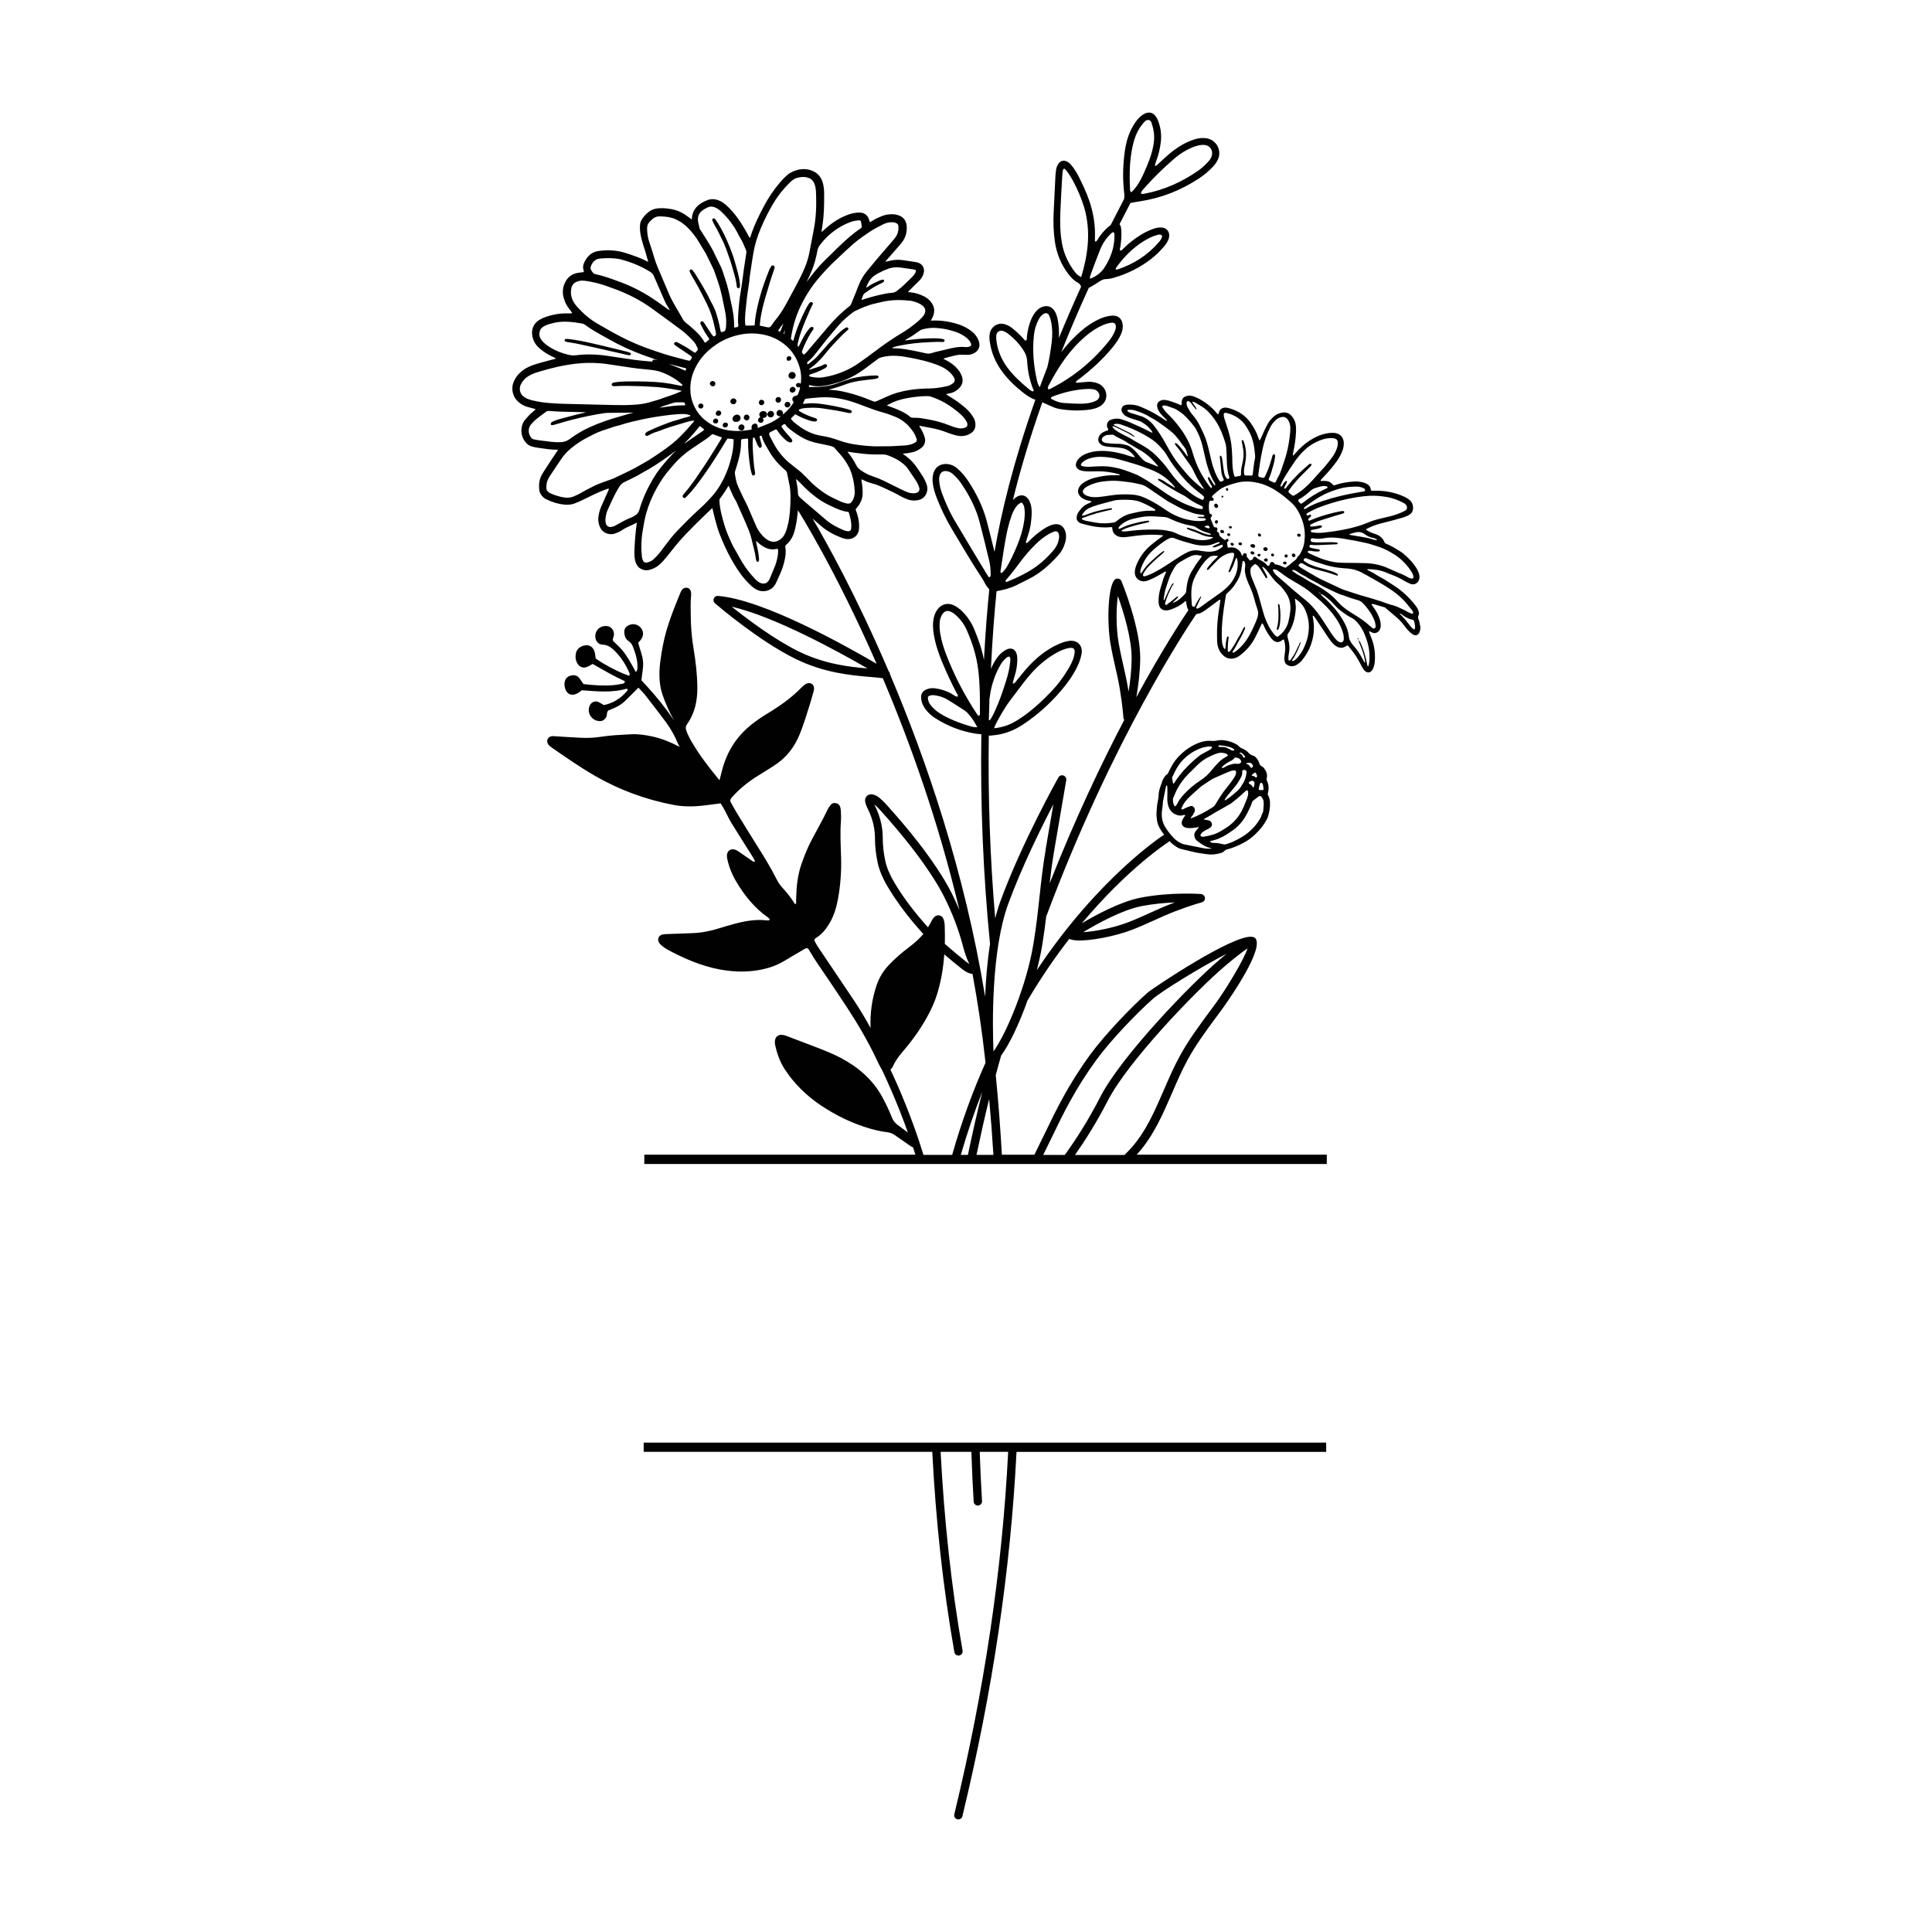 <?xml version="1.0" encoding="UTF-8"?>
<svg id="Layer_1" data-name="Layer 1" xmlns="http://www.w3.org/2000/svg" viewBox="0 0 504 504">
  <defs>
    <style>
      .cls-1 {
        fill: #010101;
        stroke-width: 0px;
      }
    </style>
  </defs>
  <path class="cls-1" d="m317.46,131.48c-.14-.11-.3-.12-.46-.05-.15.07-.25.19-.26.37-.02.27.17.58.4.68.17.05.33.03.47-.07.13-.08.18-.26.15-.43-.04-.21-.14-.38-.3-.51h0Z"/>
  <path class="cls-1" d="m326.37,142.66c.07.05.14.09.25.17.11.02.26.06.42.07.19.01.38-.18.39-.38.01-.23-.18-.52-.39-.55-.16-.02-.32-.03-.48,0-.17.02-.29.12-.36.28-.05.12.02.31.16.42h0Z"/>
  <path class="cls-1" d="m330.61,143.54s.04-.07.06-.1c.06-.17.04-.32-.07-.45-.18-.23-.47-.3-.75-.19-.16.06-.26.19-.28.36-.02.17.05.31.17.43.23.22.64.19.86-.04h0Z"/>
  <path class="cls-1" d="m337.51,145.33c.18.01.29-.09.39-.21.08-.15.03-.41-.09-.56-.16-.18-.41-.22-.65-.08-.16.08-.2.31-.11.53.08.19.23.32.45.33Z"/>
  <path class="cls-1" d="m330.19,145.66c-.28.05-.48.25-.45.48.03.21.28.39.55.37.16-.02.32-.07.4-.24.01-.08.05-.16.03-.23-.05-.27-.27-.42-.53-.38h0Z"/>
  <path class="cls-1" d="m317.39,135.7c-.19-.03-.39.11-.44.32-.05.16-.02.31.07.45.07.11.18.16.3.14.17-.03.3-.1.37-.27.01-.07.04-.15.04-.23,0-.22-.14-.39-.33-.41h0Z"/>
  <path class="cls-1" d="m318.59,138.25c-.24.05-.36.37-.21.57.07.09.17.16.24.22.1.03.18.05.25.06.15.03.33-.06.41-.19.07-.12.05-.32-.05-.44-.17-.2-.39-.27-.64-.22h0Z"/>
  <path class="cls-1" d="m339.23,139.9c.1-.09.13-.3.05-.43-.16-.29-.52-.35-.8-.14-.03.02-.05.06-.08.09,0,.08-.03.16-.01.22.09.37.57.51.84.25h0Z"/>
  <path class="cls-1" d="m335.33,147.24c.1-.01.19-.11.3-.19-.02-.12,0-.25-.05-.34-.19-.31-.71-.28-.87.05-.03.06-.03.17.01.22.14.22.37.29.61.26h0Z"/>
  <path class="cls-1" d="m323.76,141.55c-.15-.1-.39-.08-.55.03-.15.11-.17.39-.03.52.19.19.54.21.75.03.03-.03.04-.07.06-.1,0-.04.03-.08.02-.11,0-.17-.11-.29-.25-.38h0Z"/>
  <path class="cls-1" d="m326.47,143.85c-.2.05-.31.27-.22.46.12.25.41.41.67.34.11-.03.19-.12.3-.19-.01-.12,0-.25-.04-.34-.14-.25-.41-.34-.71-.27h0Z"/>
  <path class="cls-1" d="m331.86,145.12c.17.06.32,0,.44-.12.08-.08.11-.25.04-.33-.07-.09-.16-.17-.21-.23-.25-.09-.51.01-.54.19-.03.21.09.44.26.5h0Z"/>
  <path class="cls-1" d="m321.61,141.66c-.15-.06-.3-.09-.45-.03-.06.03-.14.1-.15.16-.03.21.07.37.24.5.15.11.4.08.54-.06.1-.1.11-.32,0-.42-.06-.06-.12-.1-.18-.15h0Z"/>
  <path class="cls-1" d="m335.4,145.44c.18.06.41-.05.48-.23.09-.24-.03-.52-.25-.58-.19-.05-.41.06-.49.23-.1.22.02.49.25.57h0Z"/>
  <path class="cls-1" d="m328.48,139.96c.13.08.44,0,.47-.25.07-.2-.07-.35-.22-.47-.13-.11-.3-.1-.44-.03-.06.03-.12.11-.13.17-.04.26.1.45.31.58Z"/>
  <path class="cls-1" d="m320.66,139.14c-.21-.07-.44.02-.5.2-.06.19.06.4.26.47.21.08.44-.02.49-.2.06-.19-.06-.4-.25-.47h0Z"/>
  <path class="cls-1" d="m328.82,144.93c.08-.15-.06-.41-.25-.45-.17-.03-.3.02-.43.12-.13.1-.14.28-.03.41.19.21.56.17.7-.08h0Z"/>
  <path class="cls-1" d="m321.25,137.79s.06-.05.09-.08c0-.04.02-.08.01-.11-.01-.19-.11-.32-.26-.34-.15-.02-.31-.03-.44.1-.07.07-.08.25-.02.32.18.21.38.25.61.11h0Z"/>
  <path class="cls-1" d="m320.41,127.71c-.02-.11-.07-.22-.14-.31-.12-.15-.41-.07-.47.11-.06.19.05.41.23.48.2.08.42-.08.39-.28h0Z"/>
  <path class="cls-1" d="m318.81,129.78c.11.03.24-.02.29-.12s.03-.26-.05-.31c-.11-.08-.32,0-.38.15-.05.12.01.24.13.28h0Z"/>
  <path class="cls-1" d="m333.71,157.6s-.14-.04-.21-.04c-.03,0-.08.04-.08.07-.02.08-.04.16-.03.23.14.97.13,1.93.12,2.91,0,1.02-.11,2.02-.39,3-.05.16-.07.32,0,.47.03.05.13.09.18.08.07-.02.12-.1.21-.17.16-.38.3-.8.36-1.24.22-1.61.22-3.23-.04-4.84-.03-.16-.08-.31-.15-.46h0Z"/>
  <path class="cls-1" d="m354.36,166.8s0,.01,0,.02c.02.01.01.01.03.02,0-.02,0-.02,0-.03,0,0-.02,0-.03-.01h0Z"/>
  <path class="cls-1" d="m354.31,166.51s-.1-.07-.15-.1c0,.07-.04.14-.02.2.03.1.11.17.22.19.05-.11.03-.2-.05-.29h0Z"/>
  <path class="cls-1" d="m354.48,167.11s0,.02,0,.03h.03s0,0,0-.01c-.01,0-.01-.01-.03-.02h0Z"/>
  <path class="cls-1" d="m354.38,166.84c-.05.14-.03.18.09.28.05-.14.03-.18-.09-.28Z"/>
  <path class="cls-1" d="m193.17,109.27c.1-.37-.08-.79-.43-.99-.28-.17-.59-.17-.93-.01-.28.11-.49.33-.65.64-.11.23-.1.52.04.76.13.22.35.36.58.39h.02c.18.01.4.02.59-.03.39-.1.66-.36.77-.74h0Z"/>
  <path class="cls-1" d="m198.44,107.46c-.22.17-.35.4-.36.64-.01.23.08.46.27.66h-.17s.18.09.18.09c-.15.05-.29.12-.41.25-.11.12-.19.29-.21.44-.03.3.12.54.41.69.08.04.17.07.26.08.13.01.27-.02.4-.09.24-.13.45-.47.36-.75-.05-.16-.11-.31-.18-.45h.06c.15,0,.3,0,.45-.06.32-.09.53-.36.59-.75.05-.28-.06-.55-.3-.75-.34-.3-.99-.3-1.36,0h0Z"/>
  <path class="cls-1" d="m205.83,97.52c-.13.24-.17.52-.09.74.06.19.22.35.44.46.13.07.28.11.41.12.14.01.27,0,.39-.05.41-.14.67-.65.56-1.08-.14-.5-.64-.77-1.16-.64-.22.06-.41.22-.54.44h0Z"/>
  <path class="cls-1" d="m201.37,107.24c-.22-.08-.46-.06-.67.06-.44.22-.63.72-.43,1.13.13.26.42.43.72.45.15.01.3-.01.44-.08.42-.2.61-.72.41-1.13-.1-.2-.26-.35-.47-.42h0Z"/>
  <path class="cls-1" d="m193.14,110.77c-.22.09-.39.27-.47.5-.08.21-.07.42.02.61.11.23.41.39.71.41.11,0,.21,0,.3-.03.19-.06.34-.21.43-.41.1-.22.1-.49,0-.7-.17-.39-.6-.55-.99-.38h0Z"/>
  <path class="cls-1" d="m191.6,105.41c.34-.12.6-.63.49-.97h0c-.1-.23-.26-.38-.49-.46-.33-.12-.68-.01-.9.26-.23.28-.24.67-.02.94.13.15.35.25.57.27.12,0,.24,0,.35-.04Z"/>
  <path class="cls-1" d="m207.23,101.05c-.19-.12-.4-.17-.61-.12-.18.04-.34.15-.44.32-.09.14-.14.31-.17.42-.06.23.06.5.28.63.12.07.24.11.37.12.14.01.28-.02.42-.08l.1-.07c.06-.05.12-.09.17-.15.14-.17.21-.38.18-.59-.03-.19-.14-.36-.3-.47Z"/>
  <path class="cls-1" d="m187.15,107.17c-.32.14-.51.57-.41.88.06.17.19.3.37.37.07.03.15.05.23.05.15.01.3-.02.44-.09.17-.09.3-.26.35-.47.04-.17.03-.34-.06-.47-.19-.3-.61-.43-.92-.29h0Z"/>
  <path class="cls-1" d="m194.81,108.14c-.22-.02-.44.07-.6.28-.27.35-.23.77.09,1.06.12.11.28.17.44.19.13,0,.25-.01.36-.07.36-.19.52-.64.36-1-.1-.24-.36-.41-.66-.44h0Z"/>
  <path class="cls-1" d="m202.82,103.6c-.41.15-.61.55-.47.97.09.28.35.47.62.49.07,0,.14,0,.21-.02.22-.06.41-.21.5-.41.1-.2.11-.45.02-.66-.14-.33-.53-.49-.88-.36Z"/>
  <path class="cls-1" d="m205.13,106.24c.06.03.14.04.2.05.14.01.28-.02.42-.08.33-.15.51-.55.39-.87-.08-.21-.22-.38-.42-.46-.18-.08-.37-.08-.55-.01-.4.16-.59.59-.43.99.07.18.21.32.38.39h0Z"/>
  <path class="cls-1" d="m186.54,100.44c.09-.17.11-.37.05-.55-.06-.19-.2-.34-.38-.42-.19-.08-.41-.09-.62,0-.29.12-.47.47-.39.74.09.32.37.53.69.56.08,0,.17,0,.26-.02.16-.04.3-.15.39-.3h0Z"/>
  <path class="cls-1" d="m198.38,105.66c.06.02.11.03.17.04.15.01.32-.03.47-.11.33-.19.46-.58.3-.89-.09-.18-.27-.33-.48-.39-.19-.05-.39-.03-.55.07-.28.18-.4.58-.28.9.07.18.2.31.37.38h0Z"/>
  <path class="cls-1" d="m183.17,105.34c-.16-.08-.35-.1-.53-.05-.36.12-.58.49-.48.82.08.25.34.44.63.46.07,0,.14,0,.21-.01.15-.03.28-.13.38-.28.11-.17.14-.37.1-.54-.04-.17-.15-.31-.3-.39Z"/>
  <path class="cls-1" d="m189.88,110.6v-.06l-.06-.04s-.05-.04-.07-.06c-.07-.07-.16-.15-.28-.18-.21-.06-.43-.03-.61.08-.19.13-.31.35-.33.61-.01.19.08.36.27.47.09.05.2.08.3.09.12,0,.25-.01.37-.06.21-.09.36-.27.41-.49.02-.08,0-.17,0-.24,0-.03-.01-.07-.01-.11h0Z"/>
  <path class="cls-1" d="m186.79,109.18h0c-.41-.03-.76.3-.79.71-.01.21.09.39.27.47.12.06.26.1.39.11h.07c.2,0,.39-.09.5-.26.13-.17.16-.4.09-.6-.07-.21-.32-.41-.52-.43h0Z"/>
  <path class="cls-1" d="m205.67,94.12c.13.01.28-.02.43-.09l.04-.03.04-.04c.06-.06.14-.14.2-.24.09-.17.09-.35,0-.51-.09-.17-.26-.28-.45-.29h0c-.22-.02-.43.07-.6.25-.19.2-.17.62.03.83.08.08.18.12.3.13h0Z"/>
  <path class="cls-1" d="m185.96,57.82c.18.4.37.81.61,1.19.42.66.77,1.37,1.06,1.98.15.3.3.61.45.91.22.45.45.91.66,1.37.26.56.51,1.19.8,1.95.11.29.2.58.3.87.11.33.22.67.35,1,.39,1.01.69,2.07.98,3.1.09.31.18.63.27.94.34,1.19.66,2.35.75,3.56,0,.13.06.25.13.34.07.08.19.16.3.17h.05c.12-.01.3-.13.33-.28.04-.24.08-.49.05-.74-.09-.88-.26-1.81-.53-2.93-.14-.56-.3-1.13-.46-1.67-.11-.39-.23-.79-.33-1.19-.35-1.32-.84-2.58-1.16-3.42l-.16-.41c-.97-2.41-1.85-4.22-2.94-6.05-.19-.32-.41-.63-.61-.93-.08-.12-.17-.25-.25-.37-.03-.03-.05-.06-.07-.08-.01,0-.02-.02-.03-.03-.1-.12-.37-.14-.48-.12-.11.02-.15.09-.17.15-.04.11-.08.24-.03.36.05.11.1.22.15.34h0Z"/>
  <path class="cls-1" d="m163.03,92.48c.35.08.72.14,1.13.2h.01c.11,0,.21-.06.29-.13l.03-.03c.06-.05.08-.11.09-.16l.02-.14-.06-.07s-.07-.09-.14-.11l-.21-.08c-.24-.08-.48-.17-.73-.23l-.39-.1c-2.03-.5-4.13-1.02-6.2-1.51l-.52-.12c-1.91-.45-3.88-.92-5.85-1.25-.8-.14-1.58-.24-2.24-.32-.25-.03-.51-.01-.73,0-.13.01-.19.16-.23.31-.03.09.01.26.13.3l.08.03c.15.06.31.12.48.15,2.18.33,4.36.81,6.23,1.24,2.94.66,5.88,1.33,8.82,1.99h0Z"/>
  <path class="cls-1" d="m370.45,163.25c-.06-.57-.16-1.13-.39-1.66-.16-.36-.2-.69-.01-1.05.17-.34.13-.72.03-1.08-.15-.52-.41-.97-.74-1.4-1.53-1.99-3.31-3.71-5.39-5.1-1.42-.95-2.86-1.88-4.38-2.68-.14-.08-.29-.15-.42-.25-.63-.45-1.33-.79-2.02-1.14-.17-.09-.37-.15-.48-.33.07-.03.15-.08.22-.08,1.64,0,3.25.25,4.77.89.45.19.9.39,1.36.55,1.11.41,2.18.9,3.2,1.52.52.32,1.07.59,1.63.83.84.36,1.64.12,2.15-.61.09-.13.16-.28.21-.44.17-.52.14-1.04-.02-1.56-.23-.75-.61-1.42-1.07-2.05-.64-.9-1.38-1.71-2.18-2.46-.54-.5-1.1-.98-1.73-1.36-1.04-.64-2.07-1.31-3.21-1.78-.15-.06-.3-.14-.44-.21-.19-.09-.33-.23-.41-.44-.26-.72-.77-1.22-1.41-1.63-.32-.2-.65-.33-1-.44-.82-.25-1.61-.58-2.32-1.08-.06-.05-.06-.15.03-.19,1.19-.64,2.45-1.11,3.75-1.46,1.11-.3,2.21-.55,3.32-.85.83-.22,1.65-.45,2.47-.7.59-.18,1.16-.4,1.69-.72.6-.36.92-.91.96-1.61.06-1.06-.35-1.9-1.24-2.51-.64-.44-1.34-.75-2.07-1.03-2.09-.78-4.24-1.16-6.47-1.12-.2,0-.41,0-.61,0h-.37c-.1,0-.25-.11-.25-.22-.08-1-.74-1.49-1.58-1.82-.15-.06-.31-.1-.47-.14-.8-.2-1.6-.28-2.42-.22-1.59.12-3.16.33-4.68.86-.19.07-.38.16-.62.1-.12-.13-.27-.27-.41-.42-.35-.37-.78-.57-1.28-.65-.41-.07-.81-.08-1.22-.05-.15.01-.31.06-.45-.05.03-.07.04-.16.08-.21.38-.42.76-.85,1.16-1.26,1.07-1.13,2.06-2.31,2.97-3.57.67-.93,1.21-1.93,1.59-3.02.2-.58.28-1.19.27-1.8,0-.41-.1-.81-.27-1.19-.15-.34-.36-.65-.66-.86-.44-.3-.92-.51-1.46-.56-.78-.08-1.55.01-2.31.17-1.54.31-2.93.99-4.24,1.84-1.34.87-2.5,1.96-3.56,3.15-.24.28-.48.55-.77.78,0-.08-.03-.17-.03-.24.06-.32.12-.64.18-.96.34-1.64.59-3.29.66-4.96.02-.53.02-1.06-.03-1.59-.08-.96-.43-1.81-1.06-2.56s-1.4-1.08-2.38-.95c-.88.11-1.65.44-2.31,1.02-.64.57-1.21,1.21-1.62,1.97-.55,1-1.04,2.03-1.48,3.09-.16.38-.34.74-.52,1.1-.01.02-.06.04-.09.04-.04,0-.09-.03-.1-.06-.09-.22-.19-.45-.27-.68-.45-1.37-1.14-2.61-1.97-3.78-.62-.88-1.36-1.64-2.22-2.25-1.03-.74-2.19-1.25-3.43-1.59-.39-.11-.79-.19-1.21-.14-.67.08-1.13.44-1.36,1.07-.07.19-.11.39-.19.58-.03.08-.14.1-.2.04-.2-.2-.4-.41-.58-.63-.97-1.18-2.16-2.1-3.44-2.9-.69-.43-1.43-.79-2.2-1.07-.63-.23-1.28-.3-1.92-.11-.68.19-1.14.62-1.22,1.36-.03.28-.04.57-.06.85,0,.1-.19.21-.28.15-.78-.45-1.67-.66-2.5-.99-.41-.16-.86-.25-1.3-.33-.44-.08-.89-.05-1.33.11-.66.25-1.04.82-.96,1.52.02.2.08.4.14.59.13.39.35.73.58,1.07.33.47.74.87,1.14,1.27.26.26.54.49.77.83-.24.05-.41-.05-.55-.16-.62-.46-1.31-.83-1.96-1.25-1.38-.89-2.87-1.55-4.36-2.21-1.1-.48-2.27-.65-3.47-.58-.33.02-.64.08-.94.22-.42.2-.72.75-.64,1.22.05.33.18.64.39.88.26.31.55.61.93.78.37.17.74.35,1.13.48.66.22,1.32.41,1.98.62.23.08.47.15.68.27,1.2.65,2.21,1.52,2.94,2.68.02.03.01.08,0,.12,0,.02-.06.03-.09.03-.11-.03-.24-.06-.34-.11-1.76-.94-3.58-1.77-5.42-2.56-.75-.32-1.52-.59-2.3-.82-.89-.26-1.78-.19-2.64.12-.35.12-.64.34-.84.67-.24.41-.3.83-.15,1.29.08.26.32.48.25.79-.38.14-.77.26-1.14.43-.66.3-1.14.78-1.36,1.49-.18.59-.1,1.12.36,1.57.36.35.77.58,1.27.68.72.16,1.45.19,2.18.25.65.05,1.3.09,1.95.18,1.55.2,2.72,1.02,3.63,2.26.03.04,0,.13-.01.22-.36-.09-.72-.17-1.07-.27-.2-.05-.39-.12-.58-.19-1.28-.42-2.58-.75-3.91-.97-1.33-.22-2.67-.32-4.02-.21-1.02.08-2.02.29-2.98.66-.65.25-1.25.6-1.77,1.08-.47.42-.8.93-.95,1.54-.11.43,0,.8.27,1.14.29.37.69.57,1.13.68.68.17,1.37.21,2.06.21.82,0,1.63-.03,2.45-.03,1.76,0,3.49.27,5.19.72.15.04.3.09.36.25-.28.09-.56.05-.85.04-1.97-.06-3.91.19-5.81.7-.36.09-.71.2-1.05.34-.8.33-1.56.71-2.23,1.26-.46.38-.76.85-.92,1.41-.13.45-.08.89.14,1.3.26.47.62.86,1.11,1.11.44.22.88.43,1.37.5.28.03.55.09.78.26-.03.07-.05.16-.1.18-.33.17-.66.32-.99.47-.41.18-.79.42-1.12.74-.44.42-.82.91-1.17,1.41-.31.45-.44.96-.45,1.5,0,.29.08.57.28.79.25.28.53.51.9.61.79.2,1.57.44,2.37.61,1.68.35,3.38.55,5.1.38.2-.02.4-.06.61.04.04.27.07.55.14.83.08.36.25.7.53.95.37.33.77.59,1.27.69.36.07.73.13,1.09.1.57-.03,1.13-.1,1.7-.18,2.26-.33,4.53-.55,6.82-.46.52.02,1.05.08,1.58.12.03,0,.07.04.09.07.06.07.03.13-.06.19-.94.65-1.84,1.35-2.73,2.06-1.16.93-2.16,1.98-2.95,3.23-.49.76-.89,1.56-1.21,2.4-.2.53-.33,1.09-.35,1.67-.06,1.71,1.5,2.68,2.84,2.36.24-.06.48-.11.7-.21.56-.24,1.13-.47,1.67-.75.8-.41,1.57-.88,2.35-1.32.17-.1.33-.25.55-.22.05.17-.04.31-.09.45-.19.45-.4.9-.55,1.36-.3.93-.58,1.87-.85,2.81-.24.86-.39,1.75-.43,2.65-.02.53,0,1.06.15,1.57.25.91,1.06,1.29,1.73,1.29.54,0,1.05-.11,1.55-.31,1.22-.48,2.39-1.04,3.37-1.95.06-.06.14-.09.21-.11.09-.03.18,0,.19.08.04.28.06.57.11.85.07.44.19.88.43,1.27.02.03.05.05.06.08-1.37,2.02-6.62,9.94-13.6,22.75.5-2.79.97-6.37,1.02-10.08.09-8.04-4.69-19.71-4.89-20.21-.14-.35-.46-.6-.83-.66-.38-.06-.75.07-1,.35-1.69,1.9-2.01,11.04-1.02,16.74.4,2.29.83,4.19,1.25,6.03.44,1.91.85,3.7,1.2,5.87.7,4.21.9,7.26.9,7.29.01.22.11.41.23.58-5.95,11.36-12.81,25.75-19.47,42.64.31-2.72.66-5.47,1.19-8.55l3.14-18.36c.09-.52-.21-1.04-.72-1.22-.51-.18-1.06.03-1.33.5-.09.17-9.46,16.86-15.06,32.11-.54,1.46-1.01,3.02-1.42,4.64-1.35-15.78-1.9-31.78-1.67-47.68.36.06.77-.02,1.14-.06,2.77-.25,5.31-1.2,7.63-2.72,4.28-2.79,7.97-6.24,11.15-10.24,1.06-1.34,2.02-2.76,2.82-4.28.67-1.27,1.2-2.58,1.46-4,.37-2.04-.97-3.72-3.27-3.39-.56.08-1.12.2-1.65.4-.8.3-1.58.64-2.33,1.04-2.54,1.34-4.72,3.18-6.66,5.28-1.08,1.17-2.04,2.45-3.07,3.66-.24.28-.37.72-.96.75.09-.75.32-1.44.53-2.12.38-1.27.61-2.56.64-3.87.01-.51,0-1.03-.11-1.53-.34-1.5-1.48-2.02-2.85-1.29-1.02.55-1.83,1.35-2.48,2.31-.57.84-1.03,1.73-1.44,2.66.41-8.33.97-15.39,1.48-20.26,1.78-.34,3.54-.74,5.18-1.57,1.07-.54,2.13-1.07,3.2-1.6,2.95-1.47,5.36-3.62,7.56-6.04.66-.72,1.21-1.52,1.58-2.43.46-1.12.76-2.28.52-3.51-.36-1.85-1.73-2.72-3.51-2.18-.82.25-1.57.67-2.29,1.13-1.44.93-2.72,2.05-3.92,3.28-.17.17-.31.5-.71.28.21-.7.39-1.41.64-2.11.55-1.58.77-3.22.88-4.87.08-1.32.04-2.63-.54-3.86-.77-1.62-2.21-1.98-3.65-.93-.26.19-.47.43-.69.66,1.82-7.46,4.31-15.97,7.68-25.53.6.25,1.19.52,1.79.8.83.38,1.65.76,2.56.92,2.65.47,5.31.55,7.97.19.79-.11,1.57-.3,2.29-.63,1.4-.64,2.18-1.87,2.09-3.23-.1-1.45-1.08-2.67-2.54-3.1-.77-.22-1.55-.36-2.36-.29-.79.07-1.58.15-2.37.21-.25.02-.54.19-.69-.18.25-.42.69-.6,1.04-.88,3.12-2.41,6.02-5.05,8.53-8.11.87-1.06,1.66-2.18,2.21-3.44.35-.79.55-1.62.45-2.5-.19-1.6-1.19-2.46-2.77-2.37-1.27.08-2.45.47-3.59,1.02-1.65.79-3.15,1.82-4.53,3.02-1.91,1.66-3.63,3.48-5.14,5.5,2.13-5.33,4.51-10.92,7.19-16.8.09-.04.19-.06.28-.11.89-.51,1.77-1.04,2.62-1.61.49-.33.98-.55,1.57-.55.75,0,1.46-.17,2.17-.38,3.47-1.02,6.66-2.6,9.54-4.81,1.31-1.01,2.49-2.17,3.55-3.45.51-.61.96-1.28,1.16-2.07.39-1.55-.53-2.76-2.12-2.76-.69,0-1.35.15-2,.38-1.18.42-2.3.98-3.37,1.65-1.64,1.03-3.15,2.24-4.53,3.62-.18.18-.33.49-.68.35-.21-.34-.01-.66.04-.98.21-1.41.35-2.83.24-4.27-.03-.34-.05-.69-.14-1.01-.07-.24-.19-.42-.33-.57.93-1.83,1.88-3.69,2.86-5.56.82-.14,1.63-.3,2.45-.42,5.59-.84,10.72-2.87,15.45-5.99,1.38-.91,2.64-1.97,3.76-3.2.54-.6.99-1.25,1.27-2.01.85-2.27-.57-4.77-2.93-5.22-1.15-.22-2.26-.08-3.36.27-1.52.49-2.94,1.21-4.28,2.09-1.57,1.04-2.97,2.3-4.34,3.58-.45.42-.91.83-1.36,1.25-.1-.04-.19-.08-.29-.13.13-.43.23-.88.39-1.29.61-1.55.95-3.17,1.16-4.81.24-1.96-.03-3.88-.77-5.7-.88-2.17-2.48-2.59-4.31-1.16-.82.64-1.43,1.47-1.97,2.34-1.32,2.12-2,4.48-2.34,6.92-.47,3.34-.58,6.71-.25,10.07.08.8.24,1.6.05,2.4-1.18,2.27-2.34,4.5-3.45,6.7-.01.03-.01.06-.03.09-.3.19-.58.42-.85.66-.89.8-1.66,1.72-2.33,2.72-.21.31-.28.76-.83.94-.07-.16-.1-.2-.11-.25,0-.17-.01-.34,0-.51.16-3.41-.37-6.71-1.47-9.93-.78-2.27-1.82-4.43-2.9-6.57-.33-.66-.74-1.29-1.16-1.9-.29-.42-.62-.83-.98-1.18-1.36-1.3-2.77-.95-3.43.84-.1.27-.17.55-.2.83-.07.57-.14,1.13-.17,1.7-.16,3.08-.3,6.16-.45,9.24-.13,2.57-.05,5.14.31,7.69.44,3.05,1.55,5.83,3.39,8.31.72.97,1.53,1.85,2.6,2.43.43.23.67.53.84,1,0,.02.02.03.02.04-2.1,4.63-4.03,9.09-5.8,13.39.09-1.62,0-3.23-.31-4.83-.17-.85-.41-1.67-.92-2.38-.71-.97-1.7-1.31-2.85-.99-.74.21-1.33.64-1.83,1.2-.58.64-.99,1.38-1.33,2.18-.61,1.44-.93,2.93-1.1,4.48-.04.33.06.69-.18.99-.44.07-.57-.31-.79-.54-.93-1-1.91-1.96-3-2.79-.6-.45-1.24-.77-1.98-.96-1.73-.43-3.48.76-3.76,2.57-.13.8-.06,1.6.08,2.38.41,2.52,1.35,4.83,2.8,6.92,1.7,2.46,3.85,4.49,6.21,6.3.86.66,1.8,1.23,2.82,1.59-5.72,16.2-8.91,29.43-10.65,39.68-.13-.51-.22-.91-.32-1.31-.56-2.21-1.1-4.43-1.68-6.63-1.01-3.85-2.75-7.37-4.94-10.66-.76-1.14-1.64-2.18-2.68-3.09-.88-.78-1.9-1.24-3.09-1.25-1.6,0-2.84.94-3.25,2.49-.19.72-.25,1.45-.18,2.21.14,1.49.58,2.91,1.12,4.29,1.09,2.76,2.37,5.44,3.9,7.99,2.54,4.26,5.04,8.54,7.77,12.68.28.43.56.86.78,1.33.3.66.73,1.19,1.21,1.73-.47,4.47-.99,10.86-1.4,18.41-.52-2.78-1.46-5.44-2.55-8.06-.62-1.48-1.46-2.83-2.55-4.03-.69-.76-1.45-1.45-2.35-1.96-1.93-1.1-3.85-.58-4.97,1.33-.32.55-.53,1.13-.67,1.75-.32,1.48-.22,2.95.03,4.42.43,2.55,1.26,4.97,2.26,7.35,1.13,2.68,2.35,5.32,3.71,7.89.14.25.46.51.16.91-.58-.09-1.01-.49-1.49-.77-1.35-.78-2.8-1.23-4.34-1.44-.81-.11-1.59,0-2.33.33-.94.42-1.37,1.16-1.3,2.19.08,1.12.5,2.1,1.18,2.98.67.86,1.45,1.61,2.36,2.2,3.29,2.12,6.86,3.53,10.73,4.14.48.08.96.1,1.44.14-.28,18.26.48,36.66,2.27,54.71-.72,4.61-1.1,9.38-1.28,13.74-5.37-32.74-15.39-61.88-24.8-84.04,0-.3-.12-.58-.34-.79-8.47-19.82-16.38-33.94-19.88-39.88.78.68,1.56,1.37,2.35,2.04,1.44,1.22,3.18,2.2,5.33,3.01.62.23,1.19.33,1.72.31,1.3-.07,2.31-.86,2.62-2.07.05-.17.09-.38.1-.61.02-.41.04-.84.01-1.27-.05-.89-.23-1.79-.52-2.67-.04-.13-.09-.25-.13-.38-.07-.19-.14-.37-.19-.56-.03-.11-.05-.26.07-.4.06-.07.13-.14.19-.22.09-.11.19-.21.28-.33.86-1.11,1.27-2.33,1.24-3.65-.01-.47-.03-1.02-.08-1.57-.03-.34-.08-.68-.14-1.01-.03-.18-.06-.36-.08-.54-.02-.14-.01-.25.03-.33.11.06.23.11.35.17.35.17.71.35,1.08.49.41.16.84.29,1.26.41.17.05.34.1.51.15.07.02.14.04.21.06.11.03.22.06.33.1l.25.09c.27.09.54.19.8.31.49.24.99.46,1.49.69,1.33.61,2.7,1.24,3.98,2,.49.29,1.02.5,1.57.72.78.31,1.6.42,2.44.33,1.37-.14,2.28-.82,2.7-2,.24-.68.25-1.37.03-2.04-.26-.79-.58-1.47-.96-2.09-.55-.88-1.22-1.93-1.98-2.95-.68-.91-1.47-1.71-2.43-2.43-.22-.17-.45-.33-.69-.5l-.19-.14c.06-.03.11-.06.14-.06.81-.05,1.65-.18,2.54-.4.69-.17,1.34-.5,2.07-1.02.91-.65,1.27-1.72.96-2.8-.15-.51-.31-.95-.51-1.35-.19-.39-.41-.76-.62-1.13-.1-.17-.19-.33-.28-.49-.02-.03-.01-.03,0-.05.01,0,.03-.02.02-.02l.66.12c.89.16,1.79.32,2.68.5,1.27.25,2.5.6,3.65,1.05.61.23,1.27.46,2.02.69.39.12.82.21,1.27.28,1.06.14,2.05-.05,2.96-.58.88-.5,1.35-1.26,1.38-2.18.02-.73-.14-1.4-.48-1.98-.55-.93-1.22-1.75-2-2.44-1.3-1.15-2.7-2.17-4.14-3.02-.33-.19-.65-.4-.97-.6l-.06-.04c.28-.17.61-.22.95-.28h.07c.77-.14,1.49-.51,2.19-1.14,1.06-.95,1.36-2.08.88-3.36-.25-.66-.58-1.24-1.02-1.75-.76-.9-1.7-1.65-2.79-2.23l-.41-.21c-.2-.11-.39-.21-.58-.29.52-.27,1.1-.41,1.66-.54.25-.06.5-.12.75-.19,1.04-.3,2.07-.41,3.18-.33.14,0,.27.01.41.01.1,0,.2,0,.3,0,.64.03,1.28-.17,1.96-.58,1-.62,1.39-1.73,1.02-2.88-.35-1.07-.99-1.97-1.91-2.68-1.05-.81-2.2-1.42-3.41-1.81-2.37-.75-4.58-1.08-6.75-.99h-.1c-.14.02-.26.03-.38-.03.04-.07.08-.15.13-.22.14-.25.3-.51.41-.79.55-1.31.42-2.54-.38-3.63-.51-.71-1.12-1.23-1.85-1.6-1.15-.58-2.22-.93-3.27-1.05-.1-.01-.2-.02-.3-.03-.18-.02-.36-.04-.55-.07-.03,0-.08-.03-.08-.03-.01-.03,0-.1.02-.12.63-.64,1.26-1.27,1.9-1.9.13-.13.26-.25.4-.38.21-.19.42-.4.62-.61.63-.67,1-1.39,1.14-2.18.19-1.05-.41-2.07-1.41-2.42-.3-.11-.64-.19-.99-.24-.88-.14-1.77-.27-2.66-.4l-.43-.06c-1.11-.16-2.22-.11-3.29.14-.43.1-.86.2-1.3.27.04-.07.09-.13.15-.19l.05-.06c.53-.61,1.07-1.23,1.61-1.84.49-.56.98-1.12,1.47-1.68l.04-.04c.36-.41.72-.83,1.06-1.27.92-1.21,1.33-2.63,1.21-4.23-.11-1.38-.83-2.35-2.1-2.79-.56-.19-1.13-.29-1.72-.29-1.01,0-1.89.17-2.69.5l-.06.03c-.8.33-1.63.67-2.37,1.19-.18.12-.39.21-.6.3-.02,0-.07,0-.1,0-.02-.08-.05-.15-.07-.23-.07-.25-.15-.51-.24-.76-.09-.26-.25-.5-.51-.75-.48-.47-1.07-.72-1.77-.72-.93,0-1.88.16-2.83.48-2.04.71-3.96,1.84-5.86,3.48-.26.22-.52.46-.77.69-.17.15-.33.3-.52.44-.01-.01-.02-.03-.02-.02.06-.43.12-.85.19-1.27l.12-.83c.38-2.65.4-5.31.39-7.8,0-1.11-.11-2.02-.33-2.85-.4-1.51-1.28-2.57-2.62-3.15-1.18-.51-2.42-.63-3.7-.36-.67.14-1.33.39-2.03.75-.34.18-.66.39-.96.66-.66.59-1.31,1.26-1.98,2.05-1.55,1.83-2.91,3.85-4.06,6.01-1.31,2.47-2.65,5.16-3.56,8.06-.01.04-.04.14-.09.19-.01.01-.06.03-.09.04,0,0-.01-.02-.02-.02-.06-.07-.11-.14-.15-.22-.77-1.45-1.45-2.62-2.15-3.68-1.04-1.59-2.09-2.9-3.2-4-.51-.51-.97-.89-1.42-1.21-.43-.3-.86-.52-1.29-.66-1.1-.38-2.08-.35-3.01.07l-.19.08c-.37.17-.75.34-1.1.55-1.54.93-2.4,2.23-2.55,3.86,0,.07-.01.15-.01.22,0,.07,0,.13-.01.2,0,0-.01.03-.04.03-.02,0-.04,0-.05,0-.11-.09-.23-.18-.34-.27-.22-.17-.44-.35-.67-.51-1.15-.84-2.23-1.39-3.32-1.69-1.32-.36-2.7-.51-4.12-.44-1.08.05-1.97.36-2.71.95-.74.58-1.31,1.21-1.75,1.91-.3.47-.47.93-.5,1.39-.03.39-.06.85-.03,1.3.08,1.01.25,1.93.5,2.82.28.97.53,1.84.84,2.72.1.29.18.59.25.89.05.2.1.41.16.61.1.35.21.69.33,1.04l.1.31h-.04c-.1-.03-.2-.04-.27-.08-1.63-.87-3.41-1.46-5.12-2.03l-.31-.1c-2.24-.75-4.67-.94-7.21-.58-1.3.18-2.32.8-3.06,1.82-.19.26-.39.54-.55.85-.48.9-.58,1.67-.3,2.43.02.06.03.12.04.18v.07s-.05.14-.07.16c-.16.02-.32.04-.48.06-.35.04-.72.08-1.07.14-1.63.3-2.79,1.27-3.44,2.87-.51,1.24-.55,2.54-.14,3.85.32,1.02.71,1.8,1.22,2.45.24.3.49.64.77,1.01.08.11.14.22.16.29,0,.01-.02.04-.03.06-.3.04-.55.05-.78.04-1.54-.05-2.93.08-4.26.4-1.03.25-2.24.58-3.36,1.22-1.64.93-2.35,2.62-1.91,4.52.25,1.08.78,2.01,1.57,2.74.4.37.85.74,1.34,1.08.81.56,1.7,1.07,2.74,1.55.18.08.35.18.52.28-.23.06-.45.12-.68.18-.3.08-.59.15-.88.23l-.87.23c-.88.24-1.8.48-2.69.75-1.06.32-2.43.8-3.62,1.71-1.17.9-1.96,1.94-2.42,3.18-.38,1.04-.36,2.15.07,3.29.28.76.83,1.45,1.61,2.04.59.44,1.24.77,1.93.98.34.1.69.19,1.03.28.21.06.41.11.62.16.17.05.35.09.49.16,0,.01.03.06.03.08h0s-.21.19-.21.19c-.22.19-.44.38-.66.57-.6.49-1.11,1.05-1.7,1.74-.34.41-.71.9-.89,1.51-.47,1.61-.22,3.1.76,4.43.48.65,1.13,1.08,1.94,1.28.44.11.9.2,1.41.28l.35.05c1.55.23,3.14.47,4.75.46.02,0,.05.01.09.03.01,0,.02,0,.03.01-.25.38-.51.75-.76,1.13-.26.39-.53.78-.79,1.18-.58.87-1.15,1.74-1.71,2.61-.27.41-.61.94-.9,1.45-.71,1.24-.94,2.62-.71,4.21.08.5.28.96.62,1.35.38.44.74.73,1.13.93,1.64.8,3.21,1.27,4.78,1.42.99.09,1.9-.01,2.72-.33l.18-.07c.38-.14.77-.3,1.15-.47.67-.32,1.34-.65,2.01-.98.48-.23.95-.47,1.43-.7,1.32-.64,2.51-1.14,3.65-1.54.14-.05.26-.08.37-.08.03,0,.07.03.11.06v.03c-.06.16-.11.32-.18.47-.58,1.3-1.16,2.59-1.74,3.89-.47,1.05-.75,2.09-.85,3.18-.08.86.09,1.69.5,2.54.73,1.53,2.54,2,3.79,1.56.61-.22,1.26-.46,1.83-.86.6-.42,1.26-.74,1.84-1.01.17-.08.35-.16.53-.24.51-.22,1.03-.45,1.49-.75.03.03.06.06.06.06-.28,1.99-.47,4.02-.58,6.22-.05.96-.08,1.82,0,2.71.08.91.3,1.61.7,2.21.17.25.33.43.5.56.83.61,1.72.8,2.67.56,1.04-.27,1.94-.74,2.67-1.41.64-.58,1.23-1.22,1.75-1.88.59-.74,1.17-1.47,1.76-2.21l.27-.34c.94-1.18,1.94-2.33,2.97-3.4,2.1-2.18,3.88-3.96,5.62-5.59.23-.22.46-.44.69-.66.18-.17.35-.34.53-.51.05-.05.11-.03.13-.03.02,0,.07.03.08.08.06.25.12.51.17.77.12.52.24,1.06.38,1.58l.16.59c.32,1.2.65,2.44,1.12,3.62.71,1.8,1.69,4.16,2.97,6.45.92,1.64,2.07,3.55,3.56,5.31.54.63,1.12,1.21,1.68,1.74.29.28.64.55,1.03.8.59.38,1.21.6,1.84.65.28.02.55.01.83-.03,1.17-.18,2.05-.77,2.61-1.75.19-.33.35-.69.51-1.03l.06-.13c.09-.2.18-.4.26-.6.12-.28.24-.55.37-.82.45-.93.81-1.96,1.14-3.23.4-1.59.49-2.82.28-3.99-.03-.19.03-.35.19-.49,1.14-.94,1.9-2.22,2.3-3.92.03-.11.06-.21.08-.32.03-.12.06-.25.09-.37.33-1.43.49-2.88.64-4.37,0-.05.01-.1.02-.15.03.11.06.23.13.33.19.3,9.68,15.31,20.38,39.82-8-4.7-29.54-16.76-41.35-17.71-.49-.05-.94.21-1.13.66-.18.43-.06.93.29,1.24.46.4,11.36,9.77,20.97,14.49,7.61,3.73,14.56,4.32,19.63,4.75,1.2.1,2.24.2,3.2.32,7.08,16.69,14.51,37.34,20,60.52-.57-1.35-1.17-2.71-1.85-4.07-.8-1.6-1.71-3.23-2.73-4.86-3.59-5.73-8.19-11.64-14.48-18.62-.55-.61-1.14-1.19-1.73-1.69-1.11-.94-2.25-1.23-3.05-.79-.59.33-.87.98-.75,1.74.08.49.28,1.08.62,1.74,1.69,3.35,1.92,6,1.93,7.93.01,2.01.25,4.09.69,6.19.42,1.96,1.31,4.09,2.64,6.33,2.43,4.08,5.57,8.22,9.29,12.32-1.13,1.33-2.46,2.48-3.89,3.55-1.86,1.4-3.6,2.93-5.2,4.63-1.4,1.49-2.43,3.21-3.09,5.14-1.25,3.64-1.74,7.37-1.59,11.18-1.42-2.58-2.93-5.11-4.58-7.56-2.71-4.03-5.42-8.04-8.12-12.07-.72-1.07-1.48-2.12-1.96-3.21.03-.47.33-.58.55-.72,1.51-.97,2.59-2.33,3.47-3.87,1.11-1.93,1.74-4.03,2.14-6.21.66-3.62.92-7.27.81-10.94-.1-3.1-.28-6.2-.04-9.3.06-.78.03-1.58,0-2.37,0-.39-.05-.79-.13-1.18-.11-.6-.47-1.03-1.07-1.19s-1.13,0-1.52.49c-.28.35-.55.72-.74,1.13-1.27,2.71-2.78,5.29-4.17,7.93-1.05,2-1.89,4.09-2.64,6.22-1,2.86-1.32,5.81-1.41,8.81-.02.56,0,1.12-.01,1.66-.36.13-.44-.13-.55-.31-.9-1.44-1.96-2.76-3.12-4-.58-.63-1.02-1.32-1.41-2.08-1.44-2.88-3.12-5.62-4.83-8.34-1.86-2.96-3.7-5.94-5.52-8.92-.64-1.05-1.22-2.16-1.76-3.12,0-.66.39-.95.68-1.27,1.91-2.1,4.1-3.86,6.52-5.35,1.44-.88,2.87-1.78,4.3-2.7,3.09-1.99,5.25-4.74,6.62-8.13,1-2.46,1.76-5,2.56-7.52.32-1.02.61-2.05.9-3.09.11-.38.23-.76.28-1.15.13-1.21-.85-1.92-1.97-1.46-.2.08-.39.22-.57.36-.22.17-.44.36-.63.56-2.66,2.73-5.72,4.92-8.98,6.87-1.4.84-2.75,1.77-4.04,2.78-4.17,3.26-6.74,7.51-7.95,12.63-.14.59-.3,1.17-.52,2.01-2.71-3.32-5.14-6.42-7.14-9.84-.6-1.02-1.15-2.07-1.54-3.2-.2-.57-.16-1.07.21-1.59,2.04-2.87,2.73-6.13,2.69-9.6-.03-3.4-.42-6.75-.98-10.09-.46-2.73-.7-5.48-.73-8.25-.02-1.86-.1-3.72.08-5.58.03-.33.03-.68-.04-1.01-.11-.52-.4-.94-.97-1.05-.55-.1-1.01.08-1.35.51-.17.22-.31.47-.41.73-1.83,4.49-3.68,8.98-4.58,13.78-.55,2.94-1.06,5.88-.87,8.9.09,1.42.35,2.79.82,4.13.73,2.08,1.6,4.09,2.67,6.02.1.18.21.37.3.56-2.16-3.22-4.58-6.23-7.21-9.08-.43-.47-.86-.93-1.31-1.41.12-1.7.58-3.32.41-5.02-.17-1.61-.82-3.08-1.26-4.81.24-.25.4-.41.55-.58.95-1.12.96-2.42.03-3.42-.92-.98-2.36-1.09-3.49-.29-.5.36-.72.86-.72,1.44.02,1,.3,1.93,1.19,2.49.59.38.86.9,1.1,1.5.7,1.8,1.26,3.62,1.14,5.59-.02.32-.06.64-.44.91-.53-.97-1.02-1.96-1.6-2.9-.58-.95-1.19-1.9-1.9-2.76-.71-.85-1.56-1.59-2.42-2.44-.22-.57.28-1.13.25-1.77-.06-1.24-.9-2.12-2.13-2.12-1.52,0-2.61.97-2.75,2.45-.11,1.19.63,2.36,1.82,2.4,1.53.06,2.53.89,3.48,1.87,1.57,1.63,2.74,3.53,3.63,5.6.08.19-.02.44-.03.68-2.18-.65-6.54-2.88-8.8-4.52-.07-.49-.1-1.04-.23-1.57-.31-1.23-1.13-1.91-2.16-1.88-1.33.04-2.46.8-2.73,1.95-.23.96-.17,1.91.35,2.79.54.92,1.46,1.3,2.46.93.51-.19.97-.51,1.52-.8,2.76,1.57,5.52,3.19,8.39,4.5.03.47-.25.6-.56.66-.78.14-1.57.3-2.36.37-2.64.22-5.26.03-7.87-.28-.38-.55-.71-1.11-1.11-1.59-.64-.78-1.51-.85-2.4-.56-.85.27-1.28.92-1.41,1.77-.05.31-.04.64.01.95.37,2.2,1.96,2.84,3.83,1.55.19-.14.39-.28.68-.5,3.88.28,7.87.72,11.76-.43.32.4.04.6-.15.82-1.58,1.79-3.51,2.98-5.89,3.48-.49-.28-.95-.61-1.45-.83-.85-.37-1.79.04-2.2.89-.94,1.97.58,4.22,2.79,4.11.66-.03,1.33-.56,1.58-1.28.16-.44-.05-.97.47-1.5,1.4-.55,2.97-1.16,4.21-2.34,1.2-1.14,2.35-2.34,3.62-3.6.65.71,1.28,1.31,1.82,2,1.77,2.27,3.53,4.54,5.25,6.85,1.34,1.8,2.44,3.75,3.29,5.83.11.26.25.52.39.77-.02-.01-.04-.03-.06-.04-2.16-1.12-4.38-2.07-6.76-2.61-1.93-.44-3.87-.74-5.86-.64-2.65.14-5.29.25-7.92.66-1.73.27-3.48.33-5.23.25-2.25-.1-4.5-.27-6.75-.4-.28-.02-.57-.06-.84,0-1,.17-1.44,1.22-.89,2.07.25.39.62.65.99.91,3.66,2.54,7.32,5.08,11.18,7.32,6.46,3.73,13.35,6.26,20.68,7.64,3.09.58,6.17.39,9.26-.06.94-.14,1.89-.25,2.89-.37,1.16,1.69,1.85,3.55,2.89,5.21,1.02,1.62,2.04,3.24,3.04,4.88,1.02,1.67,2.15,3.28,3.07,4.97-.3.32-.5.13-.66.02-1.12-.76-2.22-1.55-3.34-2.31-.37-.25-.75-.51-1.17-.67-1.08-.41-2.08.22-2.18,1.38-.03.39.03.79.12,1.17.46,2.05,1.24,3.98,2.32,5.78,2.16,3.62,4.75,6.86,8.23,9.31.18.13.33.3.48.46.03.03,0,.11.01.16-.28.28-.63.18-.94.15-2.97-.31-5.84.25-8.68,1.04-1.25.34-2.49.71-3.73,1.09-2.22.69-4.48,1.14-6.8,1.22-2.14.08-4.28.15-6.43.23-.45.02-.91.02-1.35.11-1.08.22-1.51,1.3-.88,2.22.22.32.51.61.82.84.44.34.91.67,1.41.94,4.3,2.29,8.73,4.23,13.54,5.13,4.27.79,8.52.79,12.73-.42,1.47-.43,2.85-1.05,4.17-1.83,1.45-.87,2.9-1.74,4.37-2.58.48-.28.92-.65,1.48-.74.39.11.53.44.69.72,1.37,2.4,3.01,4.63,4.55,6.93,1.69,2.53,3.4,5.06,5.07,7.6,2.83,4.29,5.6,9,7.79,13.64.56,1.19.88,1.88,1.59,3.1,1.36,2.87,4.06,8.82,6.65,16.12-.9-.67-1.79-1.35-2.7-2.01-.74-.53-1.21-1.22-1.54-2.07-.68-1.74-1.49-3.42-2.38-5.07-2.51-4.64-6.31-7.9-10.9-10.32-1.96-1.03-4.02-1.86-6.09-2.66-2.5-.97-5.01-1.92-7.52-2.87-.49-.19-.99-.38-1.5-.46-1.22-.19-2.04.52-2.07,1.76,0,.17.01.35.03.66.48,2.28,1.25,4.59,2.63,6.67,2.46,3.7,5.56,6.74,9.24,9.22,4.05,2.73,8.4,4.83,13.09,6.18,1.45.42,2.95.71,4.45.91.74.1,1.32.36,1.9.77,1.38.98,2.77,1.94,4.17,2.9.18.12.35.18.52.21.21.64.41,1.3.62,1.96h-70.71v2.42h178.04v-2.42h-49.6c.11-.11.21-.22.31-.33,4.09-4.59,6.55-10.28,8.93-15.78,1.27-2.95,2.6-6,4.14-8.81,2.13-3.87,4.82-7.52,7.43-11.05l1.55-2.1c.11-.15,10.39-14.3,8.83-17.99-.05-.16-.13-.29-.23-.41-.02-.02-.02-.05-.04-.06,0,0-.03,0-.05-.02-.18-.16-.4-.25-.64-.27-4.86-.89-26.36,13.65-27.29,14.47-4.38,3.86-11.18,10.96-14.99,16.16-5.74,7.83-8.85,14.29-12.15,21.13-.8,1.65-1.62,3.34-2.48,5.06h-8.48c-.4-6.8-.89-13.69-1.6-20.76.45-1.72.93-3.39,1.4-5.08,2.22-3.04,4.77-8.44,6.89-14.4,3.7-6.25,7.43-11.61,10.9-16.07.39.19.94.33,1.65.39,3.54.28,10.41-1.06,14.83-2.79,2.17-.85,3.94-1.66,5.65-2.43,1.78-.81,3.46-1.57,5.51-2.36,3.99-1.54,6.92-2.34,6.95-2.35.52-.14.86-.64.8-1.16-.05-.53-.55-.94-1.01-.99-.32-.03-7.95-.56-15.76.95-5.2,1.01-11.52,4.4-15.35,6.69,12.08-14.44,22.44-21.11,22.55-21.18.13-.08.23-.18.31-.3.11.12.21.25.33.37.56.57,1.22,1.01,1.91,1.42.19.11.39.19.61.25.47.13.94.25,1.41.35.86.19,1.69.41,2.55.6.91.2,1.84.29,2.76.44,1.28.21,2.54.1,3.79-.28.39-.12.75-.28,1.02-.58.19-.21.43-.32.68-.38,1.43-.33,2.75-.95,4.06-1.6,1.19-.59,2.26-1.38,3.22-2.3,1.25-1.19,2.35-2.51,3.12-4.08.08-.16.18-.31.22-.47.39-1.27.62-2.57.54-3.91-.03-.53-.17-1.05-.38-1.53-.07-.16-.14-.32-.22-.5.04-.21.08-.42.13-.64.21-.98.12-1.93-.31-2.84-.1-.21-.14-.41-.08-.64.28-1.04-.11-1.9-.72-2.71-.19-.26-.48-.39-.74-.55-.2-.12-.34-.28-.4-.5-.15-.61-.47-1.14-.87-1.62-.2-.24-.44-.44-.74-.53-.21-.07-.43-.13-.62-.24-.19-.1-.4-.22-.53-.39-.5-.67-1.2-1.02-1.93-1.35-.25-.11-.47-.23-.65-.44-.59-.64-1.39-.91-2.16-1.22-.33-.13-.69-.17-1.03-.26-.91-.23-1.83-.24-2.75-.03-.39.09-.77.1-1.18.06-1.02-.11-2.03.04-3,.36-2.23.75-4.07,2.07-5.69,3.75-.99,1.04-1.71,2.24-2.33,3.51-.11.24-.22.48-.35.71-.08.15-.18.33-.32.41-.64.4-.89,1.08-1.22,1.69-.25.98-.75,1.89-.87,2.91-.02.17-.08.35-.08.52.01.8-.17,1.58-.32,2.36-.14.74-.14,1.49-.22,2.24-.08.76,0,1.49.1,2.24.11.8.41,1.54.81,2.23.32.55.69,1.06,1.07,1.56-.04.02-.08.02-.13.05-.28.18-16.99,11.07-33.1,35.26.58-2.24,1.07-4.44,1.41-6.51.44-2.71.77-5.16,1.05-7.49,17.32-46.38,37.09-75.89,39.16-78.91h.01c.54-.02,1.04-.2,1.51-.47.39-.22.76-.47,1.12-.74,1.05-.77,2.09-1.56,3.14-2.33.1-.07.21-.12.32-.17.03-.02.08,0,.12,0,.03,0,.06.05.06.07-.05.36-.09.72-.15,1.08-.38,2.25-.68,4.51-.73,6.8-.02.94,0,1.88.02,2.81.02.69.14,1.38.4,2.03.3.77.78,1.41,1.44,1.94.72.58,1.52.74,2.41.58.66-.11,1.24-.41,1.75-.82.72-.59,1.44-1.2,2.06-1.91.65-.74,1.21-1.53,1.68-2.4.56-1.04,1.08-2.1,1.55-3.19.11-.26.24-.51.37-.77.04-.08.12-.09.19,0,.25.28.37.63.52.96.4.9.91,1.73,1.49,2.52.22.3.45.59.72.83.64.55,1.33.71,2.13.2.2-.13.36-.33.64-.37.05.1.13.19.16.3.25.96.34,1.92.2,2.91-.06.44-.11.89-.16,1.33-.04.41-.03.82.08,1.22.08.28.2.54.44.72.75.55,1.56.67,2.42.27.18-.08.36-.19.52-.31.51-.34.95-.76,1.33-1.25.89-1.17,1.65-2.42,2.13-3.82.74-2.12.99-4.28.61-6.5-.05-.28-.1-.56-.14-.85,0-.07.03-.14.05-.21.16.03.28.11.37.24.5.74,1.01,1.48,1.5,2.23.75,1.12,1.48,2.25,2.24,3.36.39.57.81,1.12,1.31,1.61.33.32.69.57,1.11.74.6.24,1.19.24,1.78-.06.22-.11.41-.25.63-.36.06-.03.19,0,.22.04.26.31.5.64.76.95.95,1.13,1.72,2.37,2.4,3.67.19.36.37.73.58,1.08.17.28.33.57.56.8.66.66,1.46.72,2.04-.19.07-.1.12-.22.17-.32.31-.59.41-1.23.47-1.88.16-1.93-.06-3.83-.71-5.66-.19-.54-.41-1.07-.61-1.6-.07-.19-.13-.38-.19-.57.21-.09.33.03.45.11.2.15.43.22.66.29.68.19,1.39-.24,1.66-.75.15-.29.26-.59.28-.93.06-.88-.13-1.71-.46-2.5-.35-.83-.78-1.62-1.31-2.35-.21-.3-.42-.59-.64-.9.08-.05.14-.11.2-.11.16,0,.33.01.48.06.98.28,1.95.57,2.83.83.92.78,1.75,1.49,2.6,2.2.82.68,1.58,1.41,2.22,2.26.27.36.55.71.83,1.06.47.58,1,1.08,1.6,1.5.58.41,1.37.33,1.73-.47.25-.57.34-1.17.28-1.79l.02.05Zm-64.21-121.79c1.56-1.35,3.29-2.43,5.22-3.17.86-.32,1.74-.54,2.66-.48,1.61.11,2.48,1.5,1.92,3.05-.18.5-.48.91-.83,1.29-.8.89-1.68,1.71-2.66,2.39-4.26,2.96-8.89,5.03-13.99,5.99-.28.05-.55.14-.94-.06.14-.67.59-1.05.96-1.46,2.36-2.71,4.95-5.19,7.66-7.54h0Zm-10.28-5.15c.44-1.49,1.16-2.84,2.16-4.03.4-.48.83-1.07,1.5-.98.73.1.81.88.99,1.45.5,1.6.59,3.23.32,4.89-.41,2.56-1.38,4.92-2.42,7.27-.74,1.67-1.56,3.29-2.8,4.66-.18.2-.39.39-.63.61-.12-.22-.26-.36-.27-.5-.24-4.51-.17-9,1.13-13.38h0Zm-4.89,33.65c1.97-2.75,4.28-5.16,7.16-6.97,1.16-.73,2.36-1.36,3.69-1.7.41-.1.9-.28,1.27.28-.11.67-.53,1.21-.97,1.71-2.95,3.39-6.6,5.68-10.84,7.06-.08.03-.19-.05-.3-.08,0-.1-.06-.23,0-.3h0Zm-6.41,1.29c.74-2.03,1.51-4.05,2.31-6.06.64-1.61,1.56-3.03,2.82-4.22.2-.19.39-.43.72-.38.3.33.22.74.22,1.12-.04,3-1.04,5.69-2.66,8.17-.85,1.29-2.11,2.21-3.68,2.84-.16-.54.11-1,.28-1.46h0Zm-4.43-.52c-1.57-2.14-2.68-4.49-3.17-7.13-.5-2.71-.56-5.45-.45-8.19.13-3.19.32-6.38.5-9.58.03-.45.09-.91.16-1.36.03-.24.19-.4.41-.49,1.8,1.63,4.63,7.57,5.53,11.58,1.26,5.62.55,11.1-1.16,16.72-.91-.41-1.38-.97-1.82-1.56h0Zm3.56,30.72c.5-.02,1.02.05,1.52.12.47.07.85.33,1.14.69.55.67.46,1.62-.25,2.11-.37.25-.81.41-1.24.55-.99.3-2.01.41-3.03.4-1.47,0-2.95-.1-4.42-.19-1.15-.08-2.21-.49-3.21-1.05-.08-.05-.1-.19-.17-.32.12-.09.23-.23.38-.28,2.99-1.16,6.07-1.89,9.28-2.02h0Zm-.49-13.83c1.32-1.1,2.72-2.06,4.29-2.76.78-.35,1.59-.59,2.45-.68.78-.08,1.05.44,1.06,1.01.01.47-.13.9-.31,1.32-.37.84-.84,1.62-1.41,2.34-4.1,5.15-9.04,9.29-14.89,12.32-.33.17-.66.47-1.1.32-.13-.43.1-.79.28-1.13,2.52-4.77,5.44-9.23,9.63-12.73h0Zm-13.69,14.48c-.56,0-.94-.37-1.31-.68-2.06-1.7-4.03-3.5-5.61-5.68-1.38-1.92-2.32-4.04-2.69-6.39-.1-.61-.16-1.25-.1-1.87.08-.88.9-1.4,1.74-1.14.42.13.85.35,1.2.61,1.72,1.33,3.22,2.87,4.34,4.75.44.75.72,1.52.76,2.41.14,2.63.66,5.19,1.67,7.63.03.08,0,.2,0,.34h0Zm.11-14.7c.16-1.43.56-2.79,1.24-4.06.3-.56.66-1.06,1.21-1.41.65-.41,1.24-.28,1.54.41.24.57.41,1.18.53,1.79.33,1.75.32,3.51.1,5.27-.27,2.14-.6,4.27-1.12,6.36-.68,1.78-1.35,3.53-1.97,5.25-.53-.71-.64-1.33-.77-1.92-.87-3.86-1.19-7.76-.75-11.7h0Zm.36,54.66c1.01-1.01,2.11-1.91,3.34-2.64.48-.29,1-.55,1.53-.73.75-.26,1.17.05,1.31.86.08.46.01.91-.08,1.35-.24,1.08-.78,2.02-1.51,2.84-1.32,1.5-2.74,2.9-4.37,4.06-2.28,1.62-4.78,2.84-7.37,3.88-.18.07-.4.24-.59.03-.08-.19.01-.33.13-.46,1.45-1.61,2.71-3.37,4.02-5.09,1.1-1.46,2.31-2.82,3.6-4.1h0Zm-9.09,7.04c.58-3.71,1.05-7.44,1.88-11.11.28-1.22.64-2.42,1.06-3.6.27-.75.63-1.46,1.1-2.11.37-.51.76-.99,1.5-1.18.66.65.72,1.4.77,2.13.12,1.61-.16,3.18-.52,4.73-.48,2.06-1.27,4.01-2.11,5.94-.48,1.09-1.02,2.16-1.59,3.21-.48.89-1.01,1.77-1.8,2.38-.29-.05-.3-.23-.28-.39h0Zm6.99,27.79c1.83-2.28,3.94-4.27,6.4-5.86,1.2-.77,2.45-1.46,3.83-1.84,1.93-.52,2.46,0,1.98,1.92-.33,1.34-.98,2.55-1.7,3.72-1.23,2-2.62,3.87-4.24,5.56-2.57,2.68-5.28,5.19-8.41,7.21-2.28,1.47-3.98,2.09-6.51,2.38.15-.41.2-.63.3-.82,1.23-2.38,2.54-4.72,4.19-6.84,1.4-1.8,2.72-3.66,4.15-5.43h0Zm-10.34-26.75c-2.91-4.83-5.83-9.65-8.7-14.51-1.27-2.16-2.27-4.47-3.15-6.82-.4-1.07-.69-2.17-.78-3.32-.04-.52-.02-1.03.14-1.52.23-.71.81-1.12,1.55-1.09.71.03,1.32.3,1.85.76.91.79,1.69,1.69,2.35,2.69,2.04,3.05,3.71,6.29,4.65,9.85.89,3.36,1.69,6.75,2.51,10.13.25,1.05.37,2.14.36,3.22,0,.36.11.8-.27,1.05-.32,0-.4-.26-.51-.44h0Zm.49,32.16c.06-.53.14-1.07.23-1.6.46-2.48,1.26-4.84,2.51-7.04.45-.8.99-1.52,1.71-2.1.23-.18.46-.34.77-.23.36.45.21.97.16,1.47-.17,1.65-.56,3.26-1.06,4.83-.85,2.71-1.76,5.41-2.97,7.99-.38.8-.76,1.62-1.3,2.3-.11-.04-.17-.09-.22-.14.04-1.86.1-3.68.16-5.47h0Zm-4.99,7.16c-2.51-.73-4.95-1.66-7.25-2.94-1.05-.59-2.01-1.29-2.8-2.2-.61-.7-1.1-1.46-1.01-2.57.62-.47,1.23-.44,1.86-.36,1.2.17,2.32.56,3.35,1.19,1.46.88,2.89,1.82,4.31,2.74.33.22.64.48.9.77.94,1.04,1.72,2.2,2.45,3.61-.75.05-1.29-.1-1.81-.25h0Zm2.51-3.73c0,.33.03.69-.19.99-.35.02-.47-.26-.63-.49-3.32-5.01-6.05-10.33-8.18-15.96-.58-1.55-1.03-3.14-1.33-4.78-.18-.96-.24-1.93-.2-2.9.03-.69.17-1.35.49-1.98.66-1.29,1.56-1.57,2.79-.84.64.38,1.19.87,1.69,1.42.82.88,1.51,1.86,2.01,2.96,1.53,3.4,2.64,6.9,3.09,10.63.45,3.65.47,7.29.44,10.94h0Zm-18.71-63.31c.72,1.04,1.42,2.07,2.05,3.04.15.23.28.49.41.76.06.13.13.26.19.39.02.06.05.13.07.2.06.17.12.35.17.54.13.49-.16,1.02-.64,1.18-.29.1-.55.15-.78.15-.65.01-1.28-.11-1.88-.36-.53-.22-1.07-.47-1.66-.76-1.45-.71-2.89-1.43-4.34-2.15l-.11-.05c-.8-.4-1.68-.75-2.78-1.11-1.07-.36-2.09-.88-3.1-1.59-.56-.4-.92-.79-1.17-1.29-.61-1.22-1.34-2.35-2.16-3.34-.01-.02-.02-.08-.02-.11,0-.02,0-.03,0-.05.03-.01.08-.02.16-.01.09.01.18.03.27.05.14.03.29.06.44.07l.67.09c.79.11,1.61.22,2.42.3,1.36.15,2.79.21,4.26.19,1.64-.03,1.74,0,3.23.64.7.3,1.31.62,1.86.97,1.1.71,1.88,1.42,2.45,2.24h0Zm1.9-7.04c-.54.34-1.14.57-1.79.69-.42.08-.84.13-1.24.15-.34.02-.68.04-1.02.06-1.33.08-2.71.17-4.06.14-.32,0-.64,0-.96.01h-.18c-2.13.06-4.18-.16-5.91-.39-1.74-.22-3.39-.63-4.92-1.19-1.46-.53-2.94-.92-4.41-1.15-2.17-.34-4.17-1.22-6.1-2.68l-.23-.17c-.59-.44-1.19-.89-1.63-1.5-.03-.05-.03-.17,0-.22.02-.02.03-.04.05-.07,0-.01.02-.03.03-.03l.99-.98c1,.58,1.95,1.02,2.98,1.4.57.21,1.24.44,1.96.5h0c.17.01.33,0,.46-.03.14-.04.25-.18.28-.29s0-.34-.13-.41c-.16-.09-.34-.17-.55-.23-1.2-.34-2.32-.86-3.25-1.33-.21-.11-.41-.25-.61-.39l-.19-.14s-.04-.06-.03-.13c0-.06.03-.11.04-.11l.08-.04c.14-.08.27-.15.41-.19.52-.17,1.08-.21,1.61-.25h.17c1.38-.1,2.74-.05,4.07.15,2.39.35,4.4.68,6.41,1.13.04,0,.08.02.11.03.2.05.44.11.68-.01.08-.04.23-.16.25-.3.02-.13-.08-.32-.21-.38-.21-.09-.44-.17-.69-.24-2.28-.63-4.7-1.1-7.38-1.46-1.42-.19-2.81-.18-4.14.02-.12.02-.22,0-.33-.1l.11-.24c.12-.26.24-.53.38-.79.08-.16.25-.2.35-.21.33-.04.65-.08.98-.11l.47-.05c1.05-.1,2.13-.21,3.19-.22,2.5-.03,5.03.39,7.74,1.3.78.26,1.57.55,2.32.84l.83.31c1.41.53,2.86,1.08,4.34,1.47,1.27.34,2.46.8,3.46,1.21,1.86.76,3.4,2.08,4.7,4.03.31.47.57,1.03.81,1.76.1.31-.01.65-.28.82h0Zm-34.62-7.83c-.06-.22-.2-.4-.4-.5-.2-.11-.45-.14-.67-.07-.2.06-.39.23-.49.45-.11.22-.12.46-.04.66.12.3.4.48.72.51.13,0,.27,0,.41-.06-1.09.87-2.13,1.5-3.21,1.96-.8.33-1.61.65-2.4.96l-.36.14s-.1.02-.17.03c0,0,0-.02,0-.03.02-.14.04-.27.05-.4,0-.2-.08-.4-.24-.53-.17-.14-.39-.2-.6-.16-.41.08-.72.41-.76.8-.01.12,0,.23.02.34v.11c.04.28-.04.31-.19.33l-.42.06c-.55.08-1.11.17-1.67.22-1.73.16-3.42.04-5.01-.36-1.49-.37-2.86-.98-4.07-1.82-1.29-.88-2.32-1.96-3.07-3.21-.87-1.44-1.38-2.98-1.52-4.61-.21-2.45.32-4.78,1.63-7.12,1.02-1.83,2.45-3.44,4.26-4.79,1.35-1.01,2.66-1.76,4.02-2.28,2.5-.96,4.89-1.34,7.28-1.15.19.02.38.03.56.06,2.19.26,4.08.91,5.77,2.02,2.25,1.46,3.85,3.49,4.74,6.05.56,1.61.73,3.18.52,4.81,0,.07-.03.1-.04.1,0,0-.04,0-.11-.03-.03-.01-.06-.03-.09-.04-.11-.06-.22-.12-.35-.12-.14,0-.27.07-.38.12l-.06.03c-.11.06-.19.18-.22.35-.01.06-.04.28.07.39.16.17.3.25.44.27.19.01.33,0,.51-.03.01,0,.03,0,.04,0-.09.68-.32,1.3-.54,1.84-.08.2-.29.34-.62.41-.1.02-.2.04-.29.08-.24.08-.43.26-.52.49-.09.24-.07.52.06.75.03.06.08.12.13.18l.05.06c.06.07.06.15,0,.23-.55.9-1.27,1.77-2.15,2.56-.24.22-.47.4-.7.6.12-.19.17-.43.11-.66h-.01Zm-20.56,4.47s0,.08-.01.1c-.06.11-.15.2-.23.26-.68.47-1.36.93-2.04,1.39l-1.33.91c-.17.11-.33.23-.5.35-.18.13-.36.26-.56.39-.15.11-.3.2-.46.26.22-.24.45-.47.68-.71.22-.22.43-.44.64-.66.84-.88,1.68-1.87,2.57-3.01.04-.06.11-.09.17-.1h.04s.06.01.08.03c.31.25.64.5.95.78h0Zm19.37-25.84c.39-.6.83-1.19,1.35-1.76h0c-.25.63-.5,1.25-.75,1.88-.03.08-.09.18-.19.2-.1.03-.23-.02-.36-.14-.05-.04-.07-.15-.04-.19h0Zm1.41.75c.08-.25.2-.59.33-.91h0c-.03.3-.08.59-.13.89l-.03.19c-.16-.03-.19-.06-.19-.07,0,0-.01-.02.02-.1h0Zm45.92,20.94c.7.59,1.28,1.26,1.73,1.99.07.11.14.23.18.35.24.74.06,1.16-.61,1.39-.49.17-1.03.2-1.6.11-.36-.06-.75-.17-1.21-.31-.43-.14-.89-.31-1.45-.53-2.48-1-5.06-1.46-7.02-1.76-.22-.03-.44-.06-.66-.08-.5-.04-.99-.05-1.47-.05-.34,0-.61-.05-.83-.24-1.04-.91-2.24-1.49-3.73-2.09-.47-.19-.94-.36-1.41-.54-.31-.12-.63-.24-.94-.36h0c.45-.23.9-.45,1.35-.68l.35-.17c1.23-.51,2.6-.88,4.19-1.14,1.67-.28,3.18-.41,4.62-.42.32,0,.69.01,1.06.15,1.09.39,2.36.89,3.59,1.6,1.28.75,2.56,1.66,3.89,2.79h0Zm-3.65-11.57c.92.57,1.61,1.27,2.13,2.13.05.08.09.16.13.24.19.41.07.97-.27,1.24-.55.43-1.03.68-1.56.8-1.69.41-3.24.61-4.73.63-1.78.02-3.4.14-4.95.37-2.32.34-4.37.94-6.27,1.82-.63.29-1.26.57-1.89.85l-.7.31c-.23.11-.47.11-.71.02l-.5-.19c-.36-.14-.72-.28-1.08-.42-1.62-.67-3.44-1.25-5.55-1.77-1.21-.3-2.42-.5-3.59-.59-.12,0-.23-.02-.35-.03-.23-.01-.47-.03-.71-.06,1.69-.39,3.28-.94,4.62-1.44,1.19-.44,2.5-.74,4.24-.96.58-.08,1.15-.14,1.72-.21.5-.06,1-.11,1.51-.18.27-.03.52-.11.71-.18.12-.04.2-.16.26-.26.02-.03.05-.11,0-.2-.07-.12-.26-.27-.44-.27-.13,0-.26,0-.39,0-1.98.04-3.92.27-5.78.68-.14.03-.28.07-.42.11-.36.12-.71.23-1.07.35-.84.27-1.71.55-2.56.87-1.12.42-2.28.7-3.53.85-1.13.14-2.38.18-3.79.15-.08.01-.16-.05-.17-.11-.01-.08.01-.19.06-.31.01-.02.07-.05.1-.05.11,0,.23,0,.37.05,1.11.3,2.33.31,3.85.05.59-.1,1.18-.25,1.75-.4.2-.05.4-.11.6-.16.85-.21,1.73-.51,2.84-.96,1.69-.68,3.34-1.63,5.06-2.9,1.38-1.02,2.43-1.81,3.4-2.55.25-.19.55-.33.97-.43,1.3-.33,2.66-.45,4.17-.34.41.03.77.06,1.11.11,2.42.39,5.25.9,7.99,1.8,1.07.36,2.31.81,3.46,1.53h0Zm-2.73-10.75c1.67.06,3.34.37,5.1.95.99.32,1.91.78,2.74,1.37.47.33.86.72,1.17,1.15.13.18.22.4.3.61l.05.12c.08.18-.03.45-.21.55-.14.08-.3.18-.46.2-.3.05-.57.06-.81.04-1.66-.17-3.21.17-4.94.6-.48.12-.95.23-1.43.34-.44.11-.88.21-1.32.31-.33.08-.72.18-1.1.31-.51.18-1.02.2-1.59.06-1.1-.26-2.21-.48-3.3-.7l-.31-.06c-1.22-.25-2.3-.41-3.31-.49-.61-.05-1.19-.07-1.76-.06.04-.17.18-.25.38-.31.55-.17,1.11-.3,1.63-.4,2.31-.47,4.79-.76,7.56-.87l.41-.02c1.02-.05,2.08-.09,3.12-.03.12,0,.24-.03.33-.07s.18-.14.18-.25c-.01-.16-.02-.33-.16-.37-.28-.08-.56-.17-.85-.19-1.14-.12-2.32-.11-3.42-.06-2.13.08-4.06.26-5.91.55.01-.01.03-.03.05-.04.13-.12.25-.23.38-.3.9-.47,1.8-1.05,2.75-1.77.22-.17.48-.34.81-.55.18-.11.33-.18.47-.22,1.2-.32,2.33-.46,3.45-.41h0Zm-6.8-7.15c1,.13,1.94.42,2.78.87.28.15.55.33.8.53.33.28.55.66.61,1.13.03.17,0,.39-.07.64-.1.36-.29.7-.6,1.04-.3.34-.62.69-.97,1-1.55,1.33-2.88,2.31-4.19,3.09-2.5,1.49-4.95,3.16-7.5,5.11-1.19.91-2.5,1.86-4.12,2.99-1.24.86-2.6,1.6-3.93,2.14h0c-1.73.73-3.46,1.21-5.29,1.49-1.09.17-2.22.09-3.45-.21-.03,0-.11-.03-.15-.2-.03-.1.06-.27.14-.3.26-.09.53-.18.8-.27,1.04-.34,2.1-.8,3.14-1.36.19-.11.36-.27.47-.39.09-.09.1-.24.1-.36,0-.08-.05-.16-.15-.23-.02-.01-.16-.11-.29-.12-.03,0-.07,0-.1.01-.03,0-.06.02-.08.03-.06.02-.14.04-.21.08-.51.3-1.06.49-1.54.63-.35.11-.7.22-1.05.34-.33.11-.65.22-.98.32-.06.02-.15,0-.25-.02h-.06s.08-.08.08-.08c.17-.14.34-.3.52-.42,1.21-.86,2.19-1.91,2.92-2.73.23-.27.46-.55.68-.82l.14-.17c1.32-1.64,2.79-3.18,4.18-4.6.32-.33.67-.64,1.01-.94.22-.19.44-.39.65-.59.11-.1.11-.31.07-.42-.05-.13-.22-.19-.33-.2h-.02c-.11,0-.24.03-.35.1l-.06.04c-.22.14-.45.28-.66.44-.75.59-1.42,1.25-1.99,1.83-1.11,1.12-2.24,2.35-3.54,3.88-.73.85-1.53,1.74-2.47,2.49-.33.26-.66.52-1,.77-.09.07-.18.06-.19.05-.13-.13-.15-.39-.1-.46.02-.03.04-.06.06-.08.03-.05.06-.09.09-.11.85-.66,1.52-1.48,2.25-2.39.35-.44.69-.88,1.04-1.33.52-.66,1.05-1.35,1.59-2.01,1.12-1.37,2.24-2.69,3.19-3.79,1.11-1.3,2.46-2.39,3.64-3.32.18-.15.41-.28.7-.42,1.4-.68,3.26-1.51,5.27-1.95.3-.06.6-.14.9-.21.34-.08.69-.17,1.03-.24,2.22-.47,4.53-.55,6.85-.25h0Zm-5.52-8.29c1.05-.35,2.1-.47,3.15-.33.95.12,1.91.27,2.84.41l.8.12c.09.01.18.05.27.08l.1.04c.06.02.15.21.12.3l-.03.09c-.05.15-.1.29-.16.42-.21.41-.53.76-.85,1.07l-.62.61c-.56.55-1.14,1.12-1.72,1.66-.43.4-.91.77-1.36,1.13l-.27.21c-.33.26-.69.4-1.09.44-.87.07-1.65.19-2.4.36l-.28.06c-.86.19-1.75.39-2.62.63-.63.17-1.27.36-1.88.55-.32.1-.64.2-.94.32l.1-.31c.11-.33.22-.68.36-1,.08-.17.22-.35.4-.48.39-.29.81-.56,1.21-.83l.3-.2c.94-.62,1.98-1.19,3.09-1.69.14-.06.27-.17.38-.3.07-.09.06-.22.06-.31v-.11s-.06-.04-.06-.04c-.04-.04-.12-.06-.18-.06h-.04c-.43.03-.8.19-1.09.33-.09.04-.17.08-.24.11h0c-.88.4-1.71.78-2.46,1.32-.2.14-.39.28-.62.28.06-.14.13-.28.19-.42.08-.16.15-.32.22-.48.52-1.17,1.38-2.06,2.64-2.73.83-.44,1.73-.9,2.69-1.22h0Zm-4.62-9.74c.79-.53,1.65-.97,2.48-1.4.28-.15.57-.29.85-.44.72-.38,1.52-.57,2.39-.56.36,0,.71.08,1.04.23.34.15.53.4.56.75.11,1.07-.13,2.04-.7,2.87-.27.39-.59.77-.87,1.1-.55.64-1.1,1.28-1.66,1.92-.84.97-1.67,1.94-2.5,2.91-.6.7-1.19,1.43-1.76,2.13-.25.31-.5.62-.76.93-.84,1.02-1.53,2.18-2.04,3.44-.16.39-.32.79-.47,1.19-.12.31-.24.62-.36.92-.41,1.01-.82,2.01-1.23,3.02-.08.18-.2.33-.39.48-1.97,1.52-3.84,3.34-5.89,5.75-.98,1.14-1.95,2.29-2.92,3.45-.52.62-1.04,1.24-1.57,1.85l-.24.29c-.36.44-.74.89-1.18,1.25-.03.03-.08.05-.12.03-.06,0-.12-.04-.16-.09-.08-.11-.17-.22-.25-.33-.08-.13-.11-.27-.07-.42.02-.08.04-.17.08-.25.59-1.5,1.29-2.95,2.09-4.31.16-.27.34-.52.52-.78.09-.13.18-.25.27-.39.07-.11.06-.27.02-.38-.04-.11-.11-.19-.19-.22-.04-.01-.1-.03-.17-.03-.07,0-.14,0-.2.03-.18.08-.31.17-.4.27l-.16.19c-.28.33-.56.68-.8,1.05-.39.6-.72,1.22-1.06,1.85-.2.37-.38.75-.56,1.13-.08.18-.17.36-.25.53-.03.05-.08.1-.13.13-.08-.08-.14-.17-.19-.25-.07-.12-.06-.26-.02-.44.24-1.12.55-2.21.93-3.25.63-1.76,1.38-3.6,2.29-5.64.15-.33.31-.66.47-.98.09-.18.18-.36.27-.54.06-.13.02-.28-.04-.38-.06-.1-.14-.16-.23-.17-.16-.01-.25,0-.33.04-.11.05-.19.12-.27.21-.06.07-.12.15-.19.25-.06.1-.12.2-.19.3-.16.26-.32.52-.47.8-1.56,3.05-2.61,5.69-3.31,8.31-.05.18-.08.19-.08.19,0,0-.05,0-.17-.09-.12-.09-.24-.2-.35-.31-.03-.03-.07-.06-.1-.09.58-3.74,1.49-6.55,3.12-9.69,1.17-2.25,2.57-4.34,4.16-6.19,1.43-1.67,2.79-3.12,4.17-4.42l.87-.82c1.27-1.2,2.57-2.43,3.9-3.6,1.46-1.27,3.09-2.38,4.54-3.34v.02Zm-13.06,3.44c1.19-1.55,2.55-2.85,4.04-3.87,1.35-.92,2.65-1.6,3.98-2.06.7-.25,1.43-.35,2.04-.41h.09c.08,0,.17.03.24.07.12.06.2.15.21.19.1.44.17.88.24,1.38.02.12-.04.24-.18.37-.02.02-.05.03-.09.07-1.95,1.3-3.67,2.84-5.66,4.73-1.11,1.06-2.23,2.16-3.3,3.23l-.55.54c-1.08,1.07-2.15,2.29-3.45,3.97-.41.52-.81,1.05-1.2,1.58.06-.12.12-.25.19-.37.05-.1.1-.19.14-.29.66-1.4,1.41-3.03,1.88-4.77.28-1.03.49-1.93.64-2.77.11-.58.33-1.08.72-1.59h0Zm-18.5,9.2c.05-.39.1-.78.16-1.17l.2-1.38c.22-1.48.44-3.01.7-4.5.36-2.09,1-4.22,1.9-6.34,1.12-2.66,2.32-5,3.67-7.16,1.01-1.62,2.26-3.16,3.8-4.71.38-.38.79-.77,1.29-1.04.1-.05.2-.11.28-.15l.05-.03c1.35-.44,2.4-.47,3.41-.12.76.27,1.28.83,1.59,1.71.2.57.31,1.22.34,2.05.16,3.71-.01,6.75-.55,9.56l-.49,2.57c-.24,1.23-.47,2.47-.71,3.7-.25,1.3-.66,2.61-1.26,4.02-.56,1.33-1.25,2.74-2.1,4.32-.28.52-.56,1.05-.85,1.58-.6,1.12-1.22,2.28-1.84,3.41-.97,1.75-1.9,3.12-2.91,4.32-.26.31-.5.66-.72.99l-.29.42c-.21.31-.55.41-1.02.3-.41-.1-.82-.18-1.22-.26-.19-.04-.39-.08-.58-.11-.05-.01-.12-.12-.12-.17l.04-.44c.04-.41.08-.83.14-1.24.25-1.66.66-3.45,1.3-5.64l.11-.36c.67-2.29,1.36-4.65,2.18-6.93.06-.15.08-.31.09-.45.02-.19-.07-.35-.27-.47-.04-.03-.1-.04-.16-.05-.06,0-.11,0-.17.01-.07.02-.19.06-.25.17l-.14.23c-.13.2-.26.42-.36.65l-.22.55c-.42,1.08-.87,2.19-1.24,3.31-.69,2.03-1.22,3.86-1.61,5.6-.33,1.46-.69,3.18-.77,4.92,0,.19-.07.23-.2.23-.66.02-1.32.03-1.98.04-.23,0-.28-.2-.29-.32-.02-.23-.04-.46-.05-.69-.03-.94.04-1.88.11-2.67.22-2.42.49-4.62.84-6.74.08-.5.15-1,.21-1.5h0Zm-12.21-18.13c.45-.33.92-.6,1.44-.82.53-.23,1.08-.23,1.69,0,.59.22,1.13.56,1.62,1.02,1.03.96,1.87,1.88,2.55,2.8.88,1.19,1.52,2.21,2,3.22l.06.11c.11.22.21.45.35.66.61.91,1.04,1.94,1.45,2.93l.15.35c.13.3.16.58.11.88-.06.38-.12.76-.17,1.15-.06.36-.11.73-.17,1.1-.21,1.28-.39,2.59-.55,3.86-.17,1.31-.35,2.67-.58,3.99-.3,1.76-.5,3.63-.65,6.07-.05.82-.09,1.69.03,2.57.06.43-.07.49-.49.61-.08.03-.17.03-.26.05-.05,0-.09.01-.13.02-.04,0-.16-.08-.18-.09,0-.03-.01-.07-.02-.1-.01-.06-.02-.11-.02-.16.06-2.21-.36-4.37-.79-6.2l-.03-.14c-.06-.22-.11-.45-.15-.68-.32-1.78-.75-3.49-1.28-5.09-.08-.26-.17-.52-.25-.78-.26-.81-.53-1.64-.86-2.45l-1.3-2.64c-.09-.18-.18-.36-.26-.54-.64-1.45-1.47-2.82-2.28-4.1-.38-.6-.75-1.2-1.13-1.8-.16-.25-.32-.5-.49-.75l-.18-.28c-.04-.35-.13-.69-.21-1.02-.1-.38-.2-.77-.22-1.16-.06-1.11.33-1.94,1.18-2.57h0Zm-14.45,4.61c0-.57.16-1.05.52-1.47.24-.28.5-.54.78-.8.53-.52,1.19-.78,1.95-.78.41,0,.81.02,1.19.05.77.06,1.47.19,2.13.38.56.16,1.09.42,1.53.66.97.51,1.88,1.21,2.75,2.13,1.02,1.06,1.93,2.27,2.72,3.58.14.22.27.45.4.68.27.46.55.94.85,1.39.41.63.75,1.32,1.07,1.99l1.52,3.13.25.71c.51,1.43,1.04,2.91,1.45,4.43.33,1.23.59,2.49.83,3.72.12.61.24,1.21.37,1.82.25,1.13.35,2.26.31,3.34v.15c-.01.28-.03.55-.06.83-.1.88-.27,1.05-1.19,1.22-.02,0-.07-.03-.08-.05-.1-.19-.15-.35-.18-.49-.21-1.24-.52-2.51-1.02-4.14-.26-.87-.58-1.65-.97-2.38-.05-.09-.1-.19-.15-.28-.11-.19-.21-.39-.31-.59-1.12-2.37-2.46-4.6-3.97-7.05-.23-.38-.51-.74-.78-1.09l-.14-.18c-.08-.1-.21-.1-.33-.1h-.05c-.09,0-.18.04-.23.12-.08.11-.1.27-.05.4.01.03.02.06.03.09.02.06.04.13.07.19l.05.09c.14.27.27.53.42.8.2.35.41.7.61,1.05.38.66.78,1.34,1.14,2.02.7,1.31,1.41,2.71,2.19,4.29.9,1.83,1.55,3.79,1.99,6,.04.2.09.4.14.61.09.39.19.79.22,1.19.03.26-.25.57-.55.62-.04,0-.11-.02-.13-.03-.19-.2-.39-.41-.53-.63-.41-.62-.82-1.24-1.22-1.85-.24-.37-.48-.74-.72-1.11-.06-.1-.15-.18-.25-.24-.11-.06-.24-.09-.32-.1-.04,0-.14,0-.22.1-.07.08-.17.25-.14.39,0,.03,0,.06.01.08,0,.08.02.16.06.24.17.3.33.61.49.92.33.65.67,1.31,1.13,1.91.07.18.19.33.3.48.15.2.29.39.31.62-.2.25-.47.44-.74.64-.09.07-.18.13-.25.19-.04.01-.17-.02-.19-.03-.9-1.7-2.32-2.95-3.7-4.16l-.19-.17c-.18-.16-.37-.3-.56-.45l-.22-.17c-.52-.4-.89-.83-1.13-1.29-.06-.12-.13-.25-.22-.41-.27-.5-.56-.99-.85-1.47-.24-.4-.49-.81-.72-1.22l-.32-.57c-.46-.83-.94-1.68-1.31-2.55-1.01-2.35-2-4.7-3-7.05-.39-.93-.72-1.86-.99-2.79-.41-1.44-.89-2.86-1.25-3.92s-.55-2.24-.57-3.58v-.02Zm-14.69,10c.18-.58.54-1.1,1.07-1.55.33-.28.76-.43,1.36-.49,1.33-.12,2.47-.14,3.55-.05.27.02.54.05.8.08.32.04.65.08.96.17,2.57.66,4.98,1.64,7.17,2.91.21.12.41.25.61.39l.22.15c.25.17.45.39.59.68.07.14.13.27.19.41l.74,1.7c.62,1.41,1.24,2.83,1.85,4.25.28.65.55,1.24.93,1.78.12.18.23.37.34.58.05.09.1.18.15.27v.03s.02.08.03.13c-.19-.11-.38-.22-.55-.34-.46-.33-.92-.65-1.38-.98-.43-.3-.85-.61-1.28-.91-3.02-2.13-6.22-3.84-9.52-5.07-1.08-.41-2.21-.81-3.34-1.2-1.04-.36-2.11-.65-3.16-.87-.41-.08-.71-.28-.93-.62-.08-.12-.16-.24-.25-.36-.23-.31-.28-.68-.15-1.08h0Zm-5.1,5.69c.2-.81.66-1.36,1.4-1.67.58-.25,1.17-.34,1.8-.29.02,0,.05,0,.07,0,1.19.12,2.37.38,3.46.64.72.18,1.44.41,2.16.65.86.29,1.72.61,2.53.91,3.62,1.35,6.75,2.99,9.59,5.04,1.48,1.06,2.94,2.14,4.41,3.21l.28.21c.53.39,1.06.78,1.59,1.17.42.31.84.62,1.26.93,1.16.85,2.18,1.85,2.93,2.62.52.52,1.04,1.13,1.36,2.01h0s.03.06.04.08c.04.08.1.2.12.32.02.1,0,.23-.04.3-.13.19-.29.37-.44.54l-.08.09c-.07.08-.23.09-.33.02-.36-.23-.71-.46-1.06-.7-1.01-.68-2.07-1.26-3.06-1.8l-.06-.03c-.19-.11-.41-.23-.68-.2-.13.01-.25.08-.32.14-.08.06-.12.16-.12.27,0,.13.06.26.15.33l.08.06c.16.13.33.25.5.36.48.33.96.65,1.44.97.69.47,1.38.94,2.08,1.41.13.08.25.2.38.35.01.02.03.08.01.13-.08.28-.23.55-.45.79-.03.03-.1.06-.13.06-.16,0-.34-.04-.53-.08l-.56-.14c-1-.26-2-.52-3-.79-.79-.22-1.82-.5-2.85-.83-.77-.25-1.55-.51-2.29-.77-.31-.11-.61-.21-.92-.32-3.46-1.19-6.91-2.76-10.53-4.81-1.13-.64-2.34-1.33-3.56-2.04-1.75-1.03-3.4-2.41-5.05-4.23-.65-.72-1.08-1.38-1.35-2.08-.36-.93-.43-1.88-.2-2.83h0Zm29.69,21.5c-1.03-.49-2.11-.9-3.15-1.3-.34-.13-.69-.26-1.03-.4-.03-.01-.06-.03-.08-.04,1.33.33,2.67.67,3.99,1.01l.52.13c.06.17,0,.31-.1.51-.02.04-.05.08-.08.09-.02,0-.04,0-.06,0h0Zm.05,8.91s-.06.13-.1.14c-.03,0-.05,0-.07.01-.02,0-.03,0-.05,0-1.91-.03-3.84.24-5.64.51-.33.05-.63.09-.91.12.24-.1.49-.2.79-.33l.29-.12.61-.2c.67-.22,1.41-.45,2.16-.68.21-.06.45-.07.65-.08.38,0,.76,0,1.14,0h.55c.3,0,.45.07.56.6h0Zm-35.35-15.04c-.72-.44-1.63-1.07-2.27-2.01-.5-.72-.57-1.52-.23-2.43.05-.14.15-.28.28-.42.33-.35.64-.57.97-.71.11-.05.22-.09.33-.14.28-.11.55-.23.84-.31,1.08-.3,2.36-.61,3.72-.61.7,0,1.33.02,1.91.07.41.03.8.08,1.18.14.37.06.75.12,1.12.18l.56.09c.3.05.54.14.72.28,1.55,1.18,3.27,2.13,4.94,3.06.42.23.83.47,1.25.7,2.97,1.69,6.1,3.12,9.28,4.27.6.22,1.19.42,1.8.63.47.17.94.33,1.42.5h.03c.1.05.18.08.24.12-.01,0-.03,0-.03,0-.14-.02-.28-.05-.42-.08-.09-.02-.18-.04-.26-.06-.38-.07-.5.07-.64.44-.02.05-.03.07-.03.08-.44-.04-.88-.08-1.33-.12-1.04-.09-2.12-.19-3.18-.33-1.38-.19-2.79-.4-4.15-.61-1.05-.16-2.09-.32-3.14-.47-2.91-.41-5.56-.46-8.09-.13-.64.08-1.29.03-2.05-.15-1.73-.42-3.34-1.09-4.79-1.97h0Zm-4.4,13.94c-.5-.13-.99-.28-1.46-.47-.28-.11-.55-.28-.83-.47-1.28-.85-1.36-2.4-.77-3.44.48-.86,1.09-1.51,1.87-1.98.69-.41,1.44-.75,2.29-1.01,2-.61,3.65-1.06,5.18-1.4,4.17-.92,7.61-1.22,10.81-.97.03,0,.07,0,.11,0h.13c.61.06,1.23.11,1.84.2,1.75.25,3.51.51,5.26.78l1.05.16c1.33.2,2.44.33,3.51.42.08,0,.16.01.25.02.75.06,1.51.16,2.16.24.81.11,1.63.32,2.43.63,1.85.72,3.5,1.71,4.92,2.94.13.11.24.22.26.37.01.06-.02.14-.02.14-.05,0-.1,0-.15,0-.08,0-.17,0-.25-.02-.43-.07-.78-.14-1.11-.21-2.34-.51-4.83-.8-7.62-.87-1.85-.05-3.82-.09-5.81-.03-.89.03-1.95.08-2.98.28-.09.02-.22.06-.32.14-.09.07-.14.19-.19.28-.04.08-.03.17.03.27.06.1.19.22.34.23.03,0,.06,0,.09.01.06,0,.13.02.21.02,2.34-.15,4.72-.07,7.03,0l.74.03c.33.01.66.03.99.06s.66.04.99.06c2.53.08,5.02.52,7.55.99.11.02.2.06.27.14-1.22.55-2.18.92-3.12,1.22l-.33.11c-.34.1-.69.21-1.02.34-1.15.46-2.36.81-3.54,1.14l-.36.11c-1.17.33-2.49.54-4.02.64-1.6.1-3.31.12-5.36.07-1.67-.04-3.34-.08-5.01-.12-2.29-.06-4.59-.12-6.88-.17-1.4-.03-3.24-.09-5.08-.25-1.12-.1-2.59-.27-4.03-.64h0Zm4.96,10.79c-.53-.07-1.07-.14-1.6-.2-.64-.08-1.27-.16-1.91-.24-.38-.05-.79-.13-1.24-.23-.29-.07-.54-.24-.72-.49-.78-1.09-.78-2.42,0-3.37.47-.58.91-1.02,1.37-1.39.77-.61,1.58-1.21,2.36-1.79l.35-.25c.07-.05.19-.09.32-.11.14-.01.29-.01.48,0,.02,0,.04,0,.06,0,1.79.17,3.61.2,5.37.24.47,0,.95.02,1.43.03.86.02,1.72.05,2.58.08-.14.06-.27.11-.41.14-1.44.28-2.88.67-4.27,1.05-.29.08-.58.15-.88.23-.93.24-1.9.48-2.8.87-.22.09-.43.21-.64.36-.1.07-.12.19-.13.29v.06c-.03.1,0,.19.05.26.06.07.15.1.25.09.14,0,.29-.02.44-.06.51-.15,1.03-.3,1.54-.44.97-.28,1.96-.58,2.95-.83,3.09-.8,5.94-1.39,8.71-1.8.36-.05.75-.08,1.25-.08,2.12-.03,4.23-.04,6.35-.05-.06.03-.12.06-.2.07-.66.13-1.32.33-1.95.52-.35.11-.7.22-1.06.31-3.08.84-5.79,1.8-8.29,2.94-1.71.78-3.39,1.78-5.14,3.05-.64.47-1.34.73-2.1.79-.82.06-1.66.04-2.51-.07h0Zm13.84,10.33c-1.15.41-2.37.87-3.54,1.52-.22.12-.46.24-.69.35-.19.09-.39.19-.57.29l-.04.02c-.44.23-.89.48-1.33.74-.69.42-1.41.74-2.02.99-.72.29-1.48.39-2.29.28-1.22-.17-2.45-.53-3.76-1.11-.26-.12-.51-.3-.75-.55-.15-.16-.24-.34-.26-.54-.13-1.05.07-2.04.57-2.92.19-.34.41-.67.63-.99l.21-.31c.55-.83,1.1-1.66,1.65-2.48l.13-.19c.32-.47.65-.97.99-1.44.81-1.11,1.87-2.12,3.22-3.1.91-.66,2.13-1.49,3.47-2.14.31-.15.61-.31.92-.47.52-.28,1.06-.56,1.62-.78l.37-.14c.61-.24,1.24-.49,1.88-.66.3-.08.59-.19.88-.29.11-.04.23-.08.34-.12l.23-.08c.49-.17.99-.35,1.52-.44.2-.03.39-.1.58-.16l.12-.04c1.87-.6,3.73-1.03,5.47-1.41,2.33-.5,4.8-.9,7.54-1.22.94-.11,1.91-.17,2.82-.22.27-.02.54-.01.81,0,.51.04,1.02.15,1.5.33.02,0,.07.06.09.1l.02.03s-.06.06-.13.09l-.11.04c-.05.02-.1.04-.15.06-.06.02-.12.04-.19.06-.16.06-.32.11-.47.14-.5.08-.97.25-1.44.4-.29.1-.59.19-.89.28-1.68.44-3.28,1.08-4.83,1.7-.79.32-1.58.68-2.34,1.03l-.52.24c-.22.1-.44.25-.62.42-.13.11-.15.33-.16.47,0,.06.02.14.12.22.1.07.29.14.43.09.05-.02.09-.03.14-.05.14-.05.28-.1.4-.18.56-.34,1.19-.61,1.91-.82.33-.1.66-.21.95-.33,1.67-.68,3.44-1.22,5.1-1.69.31-.09.61-.18.92-.28.89-.28,1.81-.56,2.78-.64v.06s.01.04.01.06c0,.04-.02.06-.02.07-.05.07-.1.14-.17.21-1.23,1.48-2.42,2.77-3.62,3.96-1.24,1.22-2.66,2.36-4.61,3.7l-.07.05c-1.05.72-2.13,1.46-3.23,2.15-.49.31-1.01.6-1.51.88-.4.22-.8.44-1.19.68-1.24.74-2.56,1.37-3.84,1.98l-.56.27c-.5.24-.99.47-1.51.71l-.86.4-.52.19c-.5.18-1.02.37-1.55.55h-.01Zm8.12,8.67c-.38.26-.77.53-1.18.69-1.33.5-2.58,1.21-3.78,1.88l-.4.23c-.33.19-.71.32-1.15.4-.58.1-1.22-.29-1.36-.86-.13-.51-.17-.94-.11-1.35.08-.66.2-1.43.52-2.15l.19-.42c.79-1.77,1.6-3.59,2.61-5.27.03-.05.06-.1.08-.14.04-.07.08-.14.13-.22l.19-.29c.29-.42.7-.76,1.23-1.03l.17-.08c.34-.17.68-.33,1.02-.5,1.05-.5,2.13-1.03,3.14-1.65.38-.23.77-.44,1.16-.66.35-.19.71-.38,1.05-.59,2.09-1.25,4.21-2.7,6.66-4.56.1-.08.2-.14.29-.2-1.51,1.43-2.84,3-4.04,4.49-.63.78-1.22,1.62-1.79,2.57-1.72,2.85-2.97,5.64-3.82,8.54-.15.52-.41.89-.82,1.17h0Zm19.76-4.77c-.97,1.11-2,2.16-3.07,3.12-2.17,1.96-4.25,4.07-6.16,6.07-1.02,1.07-1.91,2.23-2.88,3.52l-.33.44c-.32.42-.63.84-.95,1.26-.52.67-1.11,1.32-1.8,1.96-.44.41-.99.69-1.68.86-.15.04-.33.02-.5,0-.24-.03-.43-.17-.55-.41-.19-.38-.3-.77-.33-1.16l-.04-.5c-.05-.62-.11-1.26-.1-1.89.01-1.57.11-2.86.31-4.07l.1-.6c.22-1.36.46-2.76.83-4.11.66-2.36,1.65-4.72,2.95-7,1.02-1.79,2.08-3.3,3.23-4.61.22-.25.43-.5.64-.75l.38-.44c1.35-1.56,2.94-2.96,4.74-4.17l.59-.4c1.06-.71,2.11-1.41,3.17-2.13.33-.22.64-.46.91-.7.11-.1.21-.19.29-.26.22-.2.3-.28.47-.27.13,0,.3.08.6.2l.2.08c.3.11.6.22.9.32.22.08.45.15.67.23,0,.03.02.07.01.1,0,.05-.03.11-.08.19-.39.64-.79,1.27-1.18,1.91l-.83,1.35c-1.47,2.38-3.05,4.78-4.82,7.33-1.05,1.5-2.03,2.78-3.02,3.91l-.03.03c-.12.14-.27.3-.26.55,0,.11.06.26.16.35.09.08.24.12.37.09.11-.02.23-.09.32-.18l.3-.31c.36-.37.72-.75,1.06-1.14,1.4-1.61,2.65-3.36,3.7-4.86,1.73-2.5,3.46-5.19,5.46-8.51.09-.14.18-.3.28-.42.03-.04.09-.07.11-.07.12,0,.24.01.36.02.41.02.8.04,1.18.19.01.91-.06,1.81-.2,2.72-.53,3.29-1.64,6.39-3.32,9.23-.59,1-1.29,1.96-2.16,2.95h.01Zm16.86,17.01c-.15.5-.3.93-.46,1.33-.37.93-.76,1.85-1.15,2.77l-.1.23c-.17.41-.41.86-.86,1.16-.16.1-.3.17-.46.19-.61.11-1.18-.04-1.75-.46-.33-.25-.65-.52-.93-.83-1.33-1.43-2.5-2.98-3.46-4.61-.27-.45-.52-.92-.77-1.38-.29-.52-.58-1.07-.9-1.59-.64-1.05-1.12-2.19-1.6-3.29l-.17-.39c-.75-1.74-1.24-3.54-1.67-5.23-.34-1.33-.54-2.59-.61-3.88,0-.06,0-.11.01-.15v-.04s.02-.05.03-.07c0-.02.01-.04.01-.05.72-.99,1.55-2.17,2.28-3.43.01-.01.04-.03.08-.04.19.42.38.85.57,1.27l.19.44c.3.67.6,1.36,1.02,1.99.12.18.21.37.31.61.78,1.77,1.57,3.54,2.35,5.31.11.24.2.47.3.72.1.24.2.48.3.72.39.9.71,1.85.97,2.93l.14.61c.13.57.27,1.16.43,1.73.24.87.41,1.77.54,2.76.02.16.08.31.14.45l.04.11c.03.08.11.14.16.15l.09.03.06-.03c.11-.05.25-.11.28-.25.04-.21.05-.41.04-.6-.12-1.41-.41-2.77-.68-3.92-.04-.17-.08-.35-.1-.53,0,0,0-.04.06-.13,0,0,.02.01.03.02.1.09.2.18.3.28.21.19.43.39.66.57.32.24.75.54,1.21.78,1.03.52,2.01.66,2.98.43.08-.02.17-.02.26-.02h.13s.04,0,.06.03c.03.03.05.06.05.1v.18c.02.13.02.25.02.38-.03.87-.18,1.74-.44,2.61h.01Zm3.01-9.83c-.18.9-.4,1.63-.68,2.27-.33.77-.76,1.33-1.3,1.73-.96.71-1.91.83-2.92.38-.58-.26-1.11-.66-1.65-1.23-.75-.8-1.29-1.58-1.67-2.4-.23-.5-.45-1.02-.66-1.51l-.24-.56c-.4-.93-.8-1.87-1.14-2.65l-.33-.77h0c-.87-1.66-1.53-3.07-2.16-4.45l-.23-.5c-.51-1.1-.7-2.24-.89-3.51-.04-.25.04-.49.13-.77l.17-.55c.24-.75.49-1.53.69-2.31.44-1.69.65-3.21.63-4.66,0-.1.01-.19.02-.29v-.12c.03-.12.13-.22.26-.24.41-.05.81-.09,1.22-.14l.17-.02s.15.1.16.12v.08c0,.06.01.12.01.19-.05,2.21.14,4.52.61,7.5.06.37.17.73.27,1.08.04.14.08.29.13.44.04.14.22.2.29.22.08.02.24.04.33-.06.09-.1.15-.19.18-.29.03-.1.03-.21,0-.34-.38-2.24-.5-4.53-.61-6.76v-.28c-.04-.49-.01-.99.02-1.47,0-.17.02-.33.03-.5,0-.05.06-.11.12-.15.07-.04.15-.06.19-.03.03.02.13.07.14.11.11.26.21.52.32.78.14.36.28.71.44,1.06.08.18.2.33.32.49l.09.12c.06.07.13.12.21.13h.01c.08,0,.17-.02.25-.09.09-.07.21-.17.21-.3,0-.51-.15-.99-.29-1.46l-.03-.1c-.09-.31-.18-.63-.25-.95,0-.06.11-.22.2-.24.33-.07.36.04.39.14.17.69.47,1.38.97,2.24.14.24.28.48.41.72.3.53.61,1.08.95,1.61.8,1.24,1.75,2.38,2.93,3.49.34.32.6.55.86.76.25.2.41.44.47.74l.18.88c.17.8.34,1.63.49,2.45.16.88.23,1.86.23,3.08,0,2.59-.2,4.84-.61,6.88h0Zm.46-15.83c-1.91-1.6-3.44-3.56-4.55-5.83-.11-.22-.23-.44-.35-.66-.08-.16-.17-.31-.25-.47-.17-.33-.23-.6-.21-.87,0-.05.03-.11.08-.16.04-.05.12-.09.18-.13.41-.21.82-.41,1.23-.62l.16-.08s.07-.02.11-.02c.08,0,.17.04.22.11.11.15.22.3.32.46.52.77,1.15,1.41,1.69,1.94.35.34.7.6,1.07.77.11.06.23.08.35.1l.08.02c.1.03.22,0,.33-.08.1-.06.16-.15.18-.24.03-.17.02-.28-.03-.37-.09-.15-.21-.3-.36-.47-.93-1.01-1.76-1.94-2.44-2.99.13-.3.38-.5.81-.64.02,0,.08,0,.14.04.05.03.11.08.14.14.27.44.64.77,1,1.06,1.02.81,2.01,1.5,3.04,2.11,1.3.78,2.74,1.32,4.41,1.65.87.17,1.79.37,2.91.61.3.07.61.16.93.28.19.07.33.16.41.25.3.35.61.7.92,1.04.66.73,1.33,1.48,1.88,2.31.87,1.3,1.44,2.46,1.79,3.63.44,1.48.69,2.92.75,4.42.04.87-.15,1.67-.55,2.38l-.03.05c-.04.06-.07.13-.11.19-.32.5-.74.68-1.3.57-.72-.15-1.43-.39-2.11-.72-.64-.31-1.28-.62-1.91-.92-.72-.35-1.46-.78-2.17-1.29-1.54-1.09-2.74-2.1-3.76-3.18-.11-.11-.21-.22-.31-.33-.12-.13-.24-.26-.37-.39-.88-.9-1.59-1.55-2.33-2.1-.71-.54-1.4-1.11-1.98-1.6v.02Zm2.96,9.2c-.11-.11-.21-.21-.32-.31-.34-.3-.51-.68-.51-1.14-.02-.97-.19-1.93-.36-2.86-.04-.22-.08-.44-.12-.66,0,0,0,0,.03-.02.02,0,.03,0,.05,0,.03,0,.08.01.09.02l.19.18c.34.32.69.65,1.01.99,1.08,1.17,2.32,2.29,3.8,3.42,1.09.83,2.24,1.53,3.4,2.07.3.14.61.29.91.43l.36.17c.97.46,2.25,1.01,3.66,1.18.14.02.25.1.28.23.28,1,.61,2.13.63,3.29,0,.31-.01.64-.06.96-.04.33-.41.61-.77.58-.41-.03-.8-.12-1.18-.28-1.55-.68-3.17-1.47-4.59-2.68-2.04-1.74-4.09-3.49-6.12-5.24-.14-.12-.26-.24-.39-.37h0Zm-.67,39.86c-6.36-3.12-13.48-8.5-17.44-11.66,11.11,2.55,27.73,11.66,35.44,16.12-4.81-.42-11.17-1.11-18-4.46h0Zm108.67,92.02l-1.55,2.1c-2.64,3.58-5.38,7.29-7.58,11.29-1.6,2.9-2.94,6-4.24,9-2.42,5.59-4.7,10.86-8.56,15.19-.55.61-1.13,1.2-1.73,1.78h-12.9c2.78-3.96,5.71-8.62,8.57-14.19,5.18-10.11,22.79-28.52,30.65-35.18,2.95-2.5,4.74-3.82,5.8-4.53-1.08,3.23-5.73,10.81-8.46,14.55h0Zm-42.84,35.24c3.25-6.74,6.33-13.12,11.94-20.79,3.72-5.08,10.39-12.04,14.67-15.82,2.23-1.96,12.41-8.27,19.22-11.75-.54.44-1.1.91-1.73,1.44-7.98,6.76-25.88,25.5-31.19,35.85-3.1,6.06-6.3,11.04-9.29,15.18h-5.63c.69-1.39,1.36-2.76,2.01-4.11Zm23.71-60.81c3.02-.58,6.06-.85,8.61-.95-.26.1-.53.2-.8.3-2.11.81-3.81,1.59-5.63,2.41-1.69.77-3.43,1.56-5.55,2.39-4.03,1.58-8.9,2.46-11.92,2.66,3.62-2.19,10.16-5.82,15.29-6.81Zm30.61-31.11c.07-.26.12-.48.19-.68.04-.12.11-.24.19-.33.04-.05.17-.07.23-.04.25.13.36.39.41.64.08.34.09.69.13,1.03.01.11-.14.25-.25.24-.26,0-.52-.02-.78-.03-.12,0-.25-.14-.23-.24.04-.21.09-.43.12-.58Zm.57,2.57c.29.34.51.71.58,1.16.14.89-.06,1.76-.08,2.63,0,.04-.01.09-.03.13-.29.55-.42,1.16-.73,1.7-.48.85-1.04,1.63-1.7,2.35-.9.99-1.91,1.83-3.05,2.52-.79.49-1.62.9-2.46,1.29-.56.25-1.15.46-1.74.62-.22.06-.43.09-.65.03-.9-.23-1.81-.39-2.74-.37-.22,0-.44-.06-.62-.2-.03-.03-.07-.06-.08-.1-.06-.11-.03-.18.06-.2,1.58-.3,3.03-.93,4.37-1.82.55-.37,1.11-.73,1.64-1.12.86-.63,1.61-1.38,2.26-2.22.81-1.05,1.39-2.24,1.96-3.44.13-.28.25-.56.36-.85.13-.33.25-.66.35-.94.56-.44,1.09-.84,1.61-1.24.2-.16.55-.12.72.08h0Zm-17.8,2.58c-.19-.13-.39-.21-.61-.14-.25.08-.5.16-.75.26-.44.19-.88.41-1.33.6-.08.03-.17.03-.25.03-.03,0-.07-.04-.09-.07-.03-.03-.06-.09-.05-.11.52-1.24.83-1.71,1.71-2.64,1.07-1.12,2.27-2.09,3.4-3.13.1-.09.21-.17.32-.24.81-.53,1.62-1.07,2.43-1.6.22-.14.46-.26.7-.37.88-.4,1.77-.79,2.66-1.18.52-.23,1.06-.42,1.59-.65.33-.14.68-.17,1.03-.21.22-.03.44.16.45.38,0,.13.02.27,0,.39-.07.35-.19.67-.39.97-.48.74-.98,1.46-1.54,2.15-.81.99-1.59,1.99-2.27,3.08-.37.6-.77,1.18-1.11,1.8-.19.35-.45.63-.8.86-1.78,1.16-3.65,2.14-5.62,2.91-.08-.08-.08-.16-.02-.24.36-.44.67-.93.91-1.45.06-.12.1-.25.1-.38,0-.41-.11-.78-.48-1.03h0Zm2.72,3.41s-.01.03-.03.04c-.02.02-.06,0-.08,0,.04-.02.07-.03.11-.05Zm-.77,3.96c.13-.34.38-.6.67-.8.32-.22.68-.41,1.03-.59s.71-.36,1-.64c.28-.25.37-.75.19-1.1-.17-.33-.41-.57-.79-.64-.42-.08-.84-.16-1.26-.24.08-.16.23-.24.37-.31.87-.43,1.69-.96,2.52-1.46.41-.25.85-.47,1.27-.71.92-.52,1.84-1.05,2.76-1.58.15-.09.3-.18.44-.3.95-.79,1.95-1.52,2.82-2.4.28-.28.59-.52.89-.78.19-.17.41-.06.45.23.03.22.08.44.06.65-.06.39-.13.79-.28,1.16-.45,1.1-.86,2.21-1.41,3.27-.75,1.44-1.74,2.64-3,3.65-.76.61-1.58,1.11-2.42,1.61-1.43.86-3,1.25-4.62,1.49-.17.03-.34-.05-.51-.09-.15-.03-.25-.3-.19-.44h0Zm12.74-13.84c.19-.1.39-.2.59-.25.38-.09.79.29.75.69-.03.34-.08.69-.25,1-.01.02-.06.03-.11.06-.12-.17-.24-.35-.36-.52-.16-.23-.4-.31-.64-.43-.19-.09-.18-.44.02-.54h0Zm1.38-2.37c.11-.06.25-.01.32.11.11.19.55,1.03.12,1.13-.11.03-.23-.03-.32-.11-.06-.05-.11-.11-.17-.15-.18-.13-.43-.11-.65-.18-.11-.03-.08-.12,0-.23.17-.22.59-.52.69-.56h0Zm-2.11-2.48c.23-.09.72-.12.8-.11.37.03.58.29.79.58.17.23,0,.69-.29.74-.11.02-.21-.04-.28-.12s-.11-.18-.17-.28c-.18-.3-.49-.53-.83-.6-.04,0-.08-.02-.11-.05-.06-.07,0-.12.09-.16h0Zm-.02,2.48c-.03.26-.08.52-.12.78-.15.69-.4,1.35-.77,1.96-.09.15-.19.29-.28.45-.33.63-.77,1.18-1.3,1.64-.47.4-.95.78-1.41,1.19-.5.44-1.04.81-1.61,1.15-.1.06-.17.07-.2-.01-.01-.04-.02-.09,0-.12.21-.39.46-.74.75-1.08.72-.84,1.41-1.69,2.1-2.55.53-.65.95-1.37,1.35-2.1.28-.52.44-1.05.36-1.64-.02-.16.09-.24.2-.3.2-.13.42-.13.63-.04.21.09.35.4.31.68h0Zm-1.8-5.21c.39-.12.64.11.88.36.05.05.1.11.15.16.14.14.28.28.36.46.02.06.04.11.03.17-.03.12-.18.18-.3.14-.12-.03-.2-.14-.26-.25s-.09-.23-.15-.33c-.16-.27-.45-.41-.71-.6-.03-.02-.07-.06-.05-.1,0-.01.03-.02.04-.03h0Zm-.9,1.27c.13.03.25.06.39.09.42.09.68.38.87.73.11.19.05.46-.13.58-.26.18-.55.29-.86.23-.49-.09-.96-.01-1.43.11-.55.14-1.09.32-1.59.61-.16.09-.71.48-.92.34-.02-.01-.04-.03-.05-.05-.1-.16.23-.39.36-.5.56-.49,1.19-.91,1.86-1.23.39-.19.77-.41,1.03-.78.1-.15.3-.17.48-.13h0Zm-4.61-3.09c.12-.05.25-.13.36-.12.39.04.78.1,1.17.15.09.01.17.03.26.05.25.06.51.14.77.18.53.08.99.33,1.44.6.06.03.09.13.11.21.03.08-.17.22-.29.2-.17-.03-.38-.03-.5-.12-.39-.3-.87-.41-1.29-.64-.23-.13-.5-.16-.76-.16-.35,0-.7-.02-1.05-.04-.08,0-.16-.06-.23-.1-.03-.02-.06-.06-.06-.09,0-.04.03-.09.06-.11h0Zm-.96,2.21c.41-.16.84-.26,1.27-.37.13-.03.26-.04.39-.03.44.04.88.11,1.29.27.21.08.38.22.47.44-.11.21-.33.28-.52.39-.74.41-1.41.91-1.99,1.52-.52.54-1.05,1.08-1.5,1.67-.22.28-.44.55-.68.82-.69.78-1.48,1.46-2.39,2.06-1.66,1.1-3.2,2.34-4.53,3.84-.56.63-1.08,1.28-1.46,2.03-.14.28-.3.54-.47.8-.04.06-.14.12-.21.12s-.17-.05-.22-.11c-.36-.54-.37-1.16-.38-1.78,0-.04.01-.09.03-.13.39-.84.69-1.71,1.13-2.53.79-1.44,1.77-2.74,2.93-3.91.72-.72,1.45-1.42,2.17-2.14.97-.98,2.07-1.79,3.34-2.35.44-.2.87-.43,1.33-.6h0Zm-9.93,3.67c.63-1.13,1.44-2.11,2.42-2.95.71-.6,1.46-1.14,2.29-1.58,1.18-.63,2.41-1.08,3.76-1.15.17,0,.35-.02.52,0,.07,0,.17.08.19.15.03.07,0,.18-.05.24-.15.22-.34.4-.58.52-.58.31-1.17.62-1.75.94-.27.15-.55.29-.79.48-1.96,1.52-3.73,3.24-5.26,5.19-.49.63-.97,1.25-1.36,1.95-.06.1-.2.15-.34.25-.1-.55-.19-1.06-.28-1.58.39-.84.78-1.67,1.23-2.48h0Zm-3.49,14.36c-.38-.97-.48-1.97-.4-2.99.08-.88.27-1.74.28-2.63.25-1.26.5-2.51.75-3.77.03-.17.11-.33.18-.56.1.15.22.25.22.35.02,1.01.05,2.03,0,3.04-.04.81.1,1.58.37,2.33.43,1.17,1.3,1.85,2.49,2.15.35.09.7.09,1.05,0,.17-.05.34-.08.51-.12.1-.03.18,0,.22.07.02.03.01.08,0,.11-.3.44-.6.86-.79,1.37-.25.7-.04,1.3.64,1.66.28.15.56.2.88.22.76.06,1.49,0,2.23-.16.13-.03.26-.06.39-.08.03,0,.08,0,.11.03.08.07.08.15,0,.23-.28.28-.56.56-.78.9-.31.48-.36.98-.18,1.52.13.39.37.7.69.95,1.04.83,2.15,1.55,3.47,1.84.08.02.16.08.3.15-.5,0-.92,0-1.35-.01-.18,0-.35-.02-.52-.05-1.77-.35-3.55-.7-5.33-1.06-.25-.05-.51-.15-.75-.26-.8-.38-1.53-.9-2.12-1.55-.86-.95-1.66-1.95-2.29-3.07-.11-.19-.2-.39-.28-.6h0Zm-70.16,15.48c-1.22-2.04-2.02-3.96-2.39-5.69-.42-1.99-.64-3.87-.65-5.77-.01-2.16-.27-5.12-2.16-8.87-.02-.04-.04-.07-.06-.11.5.43,1.02.94,1.5,1.46,6.2,6.88,10.73,12.71,14.26,18.32.98,1.56,1.87,3.14,2.63,4.67,2,4.02,3.51,7.98,4.65,12.2.43,1.58.87,3.21,1.77,5.03-.29-.19-.58-.4-.82-.6-1.84-1.46-3.65-2.97-5.58-4.66.04-1.61.03-3.23-.04-4.85-.02-.54-.12-1.1-.3-1.61-.36-1.05-1.57-1.34-2.38-.57-.34.33-.62.76-.83,1.2-.25.53-.54,1.02-.85,1.5-3.5-3.89-6.47-7.8-8.76-11.66h0Zm7.57,71.01c-2.98-9.81-6.73-18.25-8.62-22.26.09-.07.18-.13.26-.22.16-.18.3-.39.4-.61.74-1.71,1.93-3.11,3.12-4.51,2.69-3.2,5.02-6.63,6.84-10.39.67-1.38,1.22-2.79,1.66-4.26.99-3.31,1.54-6.67,1.77-10.06,1.5,1.29,2.94,2.49,4.4,3.64.66.52,1.46,1.1,2.34,1.36.22.06.41.1.59.11h.04c1.34,7.28,2.47,14.76,3.31,22.4.03.25.06.52.08.77-3.26,7.27-6.21,15.29-8.7,24.04h-7.5Zm9.75,0c1.69-5.85,3.58-11.35,5.61-16.47-1.35,5.36-2.59,10.87-3.76,16.47h-1.85Zm4.09,0c1.04-4.94,2.13-9.82,3.3-14.56.43,4.62.8,9.5,1.11,14.56h-4.42Zm18.06-79.71c-.77,4.53-1.18,8.34-1.62,12.36-.41,3.79-.83,7.7-1.59,12.32-1.78,10.86-7.11,23.52-10.42,28.02-.28-6.8-.62-26.31,3.88-38.55,3.51-9.55,8.51-19.68,11.74-25.88l-2.01,11.72h0Zm21.62-41.1c-.04-.28-.09-.56-.14-.85-.37-2.23-.79-4.06-1.23-6-.41-1.81-.84-3.68-1.23-5.91-.74-4.27-.62-9.2-.2-12.21,1.42,3.98,3.65,11.12,3.59,16.35-.03,3.08-.39,6.11-.8,8.62h0Zm67.58-36.82c1.32.73,2.62,1.48,3.73,2.53.77.73,1.47,1.52,2.09,2.39.35.5.69,1.02.86,1.61.05.15.04.32.04.48,0,.14-.21.31-.34.29-.16-.02-.33-.03-.48-.08s-.31-.1-.45-.18c-.95-.56-1.95-1.01-2.61-1.24-1.16-.51-1.94-.84-2.72-1.2-1.88-.86-3.86-1.27-5.92-1.33-1.75-.05-3.5-.07-5.25-.08-1.39-.01-2.77-.08-4.12-.45-.94-.25-1.89-.51-2.79-.91-.82-.36-1.64-.72-2.46-1.09-.14-.06-.28-.17-.39-.28-.04-.04-.05-.15-.03-.22s.09-.16.15-.17c.2-.02.41-.03.6,0,.68.12,1.37.22,2.06.15.11,0,.22-.08.31-.15.08-.06.08-.16.01-.21-.09-.08-.19-.17-.3-.19-.44-.09-.88-.14-1.32-.23-.28-.06-.55-.13-.83-.21-.24-.07-.33-.36-.17-.6.04-.06.12-.12.19-.14s.16,0,.24,0c.61.1,1.22.1,1.83.07,1.55-.07,3.09-.14,4.64-.2.08,0,.16-.02.24-.03.09-.01.16-.07.15-.17,0-.07-.03-.16-.08-.2-.06-.05-.15-.07-.22-.08-.69-.07-1.38-.09-2.07-.07-.86.02-1.71.02-2.57.05-.53.02-1.06-.02-1.58-.08-.12-.02-.25-.05-.34-.12s-.16-.19-.18-.29c-.02-.11.02-.24.05-.36.03-.11.17-.23.25-.23.16.01.32.02.48.04.81.12,1.62.11,2.43,0,.04,0,.08-.01.12-.02,1.79-.37,3.57-.18,5.34.11,1.89.3,3.77.66,5.64,1.07.55.12,1.11.28,1.65.45,1.4.44,2.81.85,4.1,1.57h0Zm-3.82-3.32c.41.08.77.25,1.15.53-.41.08-.75.01-1.09-.1-1-.34-2.04-.54-3.09-.71-.96-.15-1.92-.32-2.89-.48-.11-.02-.22-.08-.24-.23.51-.14,1.01-.29,1.52-.42.87-.22,1.69-.14,2.43.42.66.49,1.39.85,2.21,1h0Zm3.7-10.65c1.45.28,2.82.77,4.13,1.45.18.09.36.2.52.32.43.33.58.77.48,1.29,0,.04-.03.08-.05.14-.07.07-.14.18-.24.24-.39.22-.78.44-1.19.61-.82.36-1.67.65-2.54.88-.94.24-1.9.47-2.85.69-1.12.25-2.21.58-3.26,1.03-1.85.79-3.77,1.31-5.73,1.72-1.96.41-3.93.7-5.92.91-1.02.11-2.03.08-3.04-.09-.14-.03-.27-.22-.22-.38.02-.07.06-.17.12-.19.15-.06.31-.08.47-.11.6-.11,1.21-.2,1.78-.42.15-.06.3-.14.43-.22.06-.04.08-.14.1-.21s-.16-.25-.24-.25c-.12,0-.25-.01-.36,0-.4.06-.8.15-1.21.21-.36.05-.73.06-1.09.08-.06,0-.14-.08-.17-.14-.06-.12-.02-.28.06-.33.1-.07.19-.15.3-.2.64-.28,1.26-.59,1.91-.81,1.39-.47,2.8-.88,4.2-1.32.66-.2,1.33-.38,1.99-.58.11-.03.23-.09.32-.17.06-.04.09-.13.11-.21.03-.08-.12-.25-.21-.26-.12-.02-.24-.05-.36-.03-.32.04-.65.09-.97.16-2.03.44-4.04.99-5.99,1.72-.53.2-1.05.43-1.59.64-.09.03-.16-.02-.2-.1-.09-.19-.09-.34.01-.45.14-.14.29-.29.43-.43.06-.06.12-.11.18-.17.06-.06.07-.27,0-.33-.06-.05-.15-.11-.21-.09-.19.05-.38.13-.57.2-.22.08-.38-.03-.39-.28,0-.07.03-.17.08-.21.12-.11.26-.19.4-.27.99-.56,2.02-1.05,3.09-1.45,3.6-1.35,7.3-2.29,11.13-2.77,2.12-.26,4.22-.21,6.32.19h.02Zm-12.4-2.2c1.34-.38,2.73-.5,4.12-.53.7-.02,1.38.08,2.03.37.14.06.29.16.39.28.07.08.07.22.11.35-.09.09-.17.22-.27.24-.4.09-.8.14-1.2.21-3.23.52-6.4,1.25-9.51,2.28-1.59.52-3.14,1.15-4.57,2.04-.03.02-.07.04-.11.06-.11.06-.28.03-.31-.06-.04-.13.03-.23.1-.33.03-.03.06-.06.09-.08,1.6-1.2,3.21-2.38,5.01-3.27,1.32-.65,2.71-1.15,4.12-1.55h0Zm-4.39-.67c.33-.03.65-.03.96.08.11.04.23.08.28.22.03.08-.03.19-.18.26-.07.03-.15.07-.22.11-.18.08-.37.17-.55.26-1.96.91-3.77,2.06-5.47,3.41-.12.1-.27.17-.41.25-.03.02-.08,0-.12.01-.03-.02-.08-.03-.11-.05-.25-.21-.47-.44-.6-.75-.03-.06.01-.16.06-.22.04-.06.12-.11.19-.15,1.03-.58,1.97-1.29,2.83-2.1.42-.4.9-.68,1.46-.84.62-.18,1.23-.41,1.88-.48h0Zm-7.42-6.28c.87-1.24,1.83-2.39,2.97-3.39,1.3-1.15,2.79-1.97,4.44-2.5.78-.25,1.59-.35,2.41-.34.38,0,.73.08,1.05.27.22.13.36.32.41.58.12.66-.01,1.3-.23,1.92-.26.73-.62,1.41-1.07,2.05-.97,1.36-2.02,2.65-3.17,3.87-.67.71-1.31,1.45-1.96,2.18-.68.76-1.41,1.47-2.17,2.15-.83.73-1.72,1.36-2.68,1.92-.19.11-.39.13-.57,0-.32-.25-.64-.51-.93-.79-.06-.06-.08-.26-.03-.34.62-.96,1.35-1.84,2.1-2.7.83-.95,1.74-1.82,2.64-2.72.35-.34.69-.69,1.03-1.04.08-.08.16-.19.2-.3.03-.06.02-.16,0-.23-.02-.08-.23-.17-.31-.13-.07.03-.15.05-.22.09-.07.04-.13.09-.19.15-1.97,1.65-3.82,3.43-5.43,5.44-.2.25-.39.52-.58.78-.06.08-.14.07-.22.04-.11-.03-.17-.17-.12-.28.05-.11.09-.23.14-.33.14-.29.3-.58.44-.87.05-.11.08-.23.11-.34.02-.1-.03-.16-.12-.19-.04,0-.08-.03-.11,0-.1.06-.2.13-.29.21-.37.33-.54.81-.83,1.2-.03.04-.14.05-.21.04-.09,0-.14-.08-.13-.18,0-.08.02-.17.05-.24.13-.3.28-.59.48-1.02.24-.49.6-1.08.96-1.66.68-1.11,1.4-2.2,2.15-3.26h0Zm-8.98.26c.2-1.2.42-2.4.67-3.6.41-1.96,1.06-3.84,1.97-5.64.41-.81.94-1.52,1.64-2.1.45-.37.97-.59,1.55-.66.53-.06.96.12,1.3.52.24.28.41.6.54.95.17.47.25.95.25,1.44s-.03.98-.08,1.46c-.16,1.71-.45,3.39-.88,5.05-.17.67-.38,1.33-.59,1.99-.26.81-.55,1.62-.83,2.43-.21.62-.44,1.23-.87,1.91-.13.28-.31.68-.51,1.08-.14.29-.32.36-.58.25-.3-.13-.59-.27-.89-.41-.07-.03-.14-.08-.21-.12-.15-.08-.24-.27-.18-.4.55-1.23.91-2.52,1.26-3.82.19-.71.34-1.43.39-2.16,0-.11-.06-.23-.1-.34-.05-.13-.33-.16-.41-.03-.07.1-.15.2-.18.31-.17.72-.43,1.4-.63,2.1-.28.99-.68,1.92-1.11,2.85-.44.97-.37.91-1.47.66-.04,0-.08-.03-.11-.04-.29-.09-.41-.25-.37-.54.14-1.05.27-2.1.44-3.15h0Zm-.37,5.22c1.29.28,2.47.83,3.62,1.44.68.36,1.32.8,1.95,1.25.93.66,1.8,1.4,2.66,2.14.81.69,1.5,1.49,2.03,2.42,1.04,1.83,1.72,3.78,1.8,5.91.03.77-.04,1.55-.13,2.32-.14,1.15-.61,2.19-1.19,3.19-.14.24-.41.38-.58.61-.14.19-.17.46-.36.63-.06.06-.11.11-.18.17-.29.22-.58.44-.86.67-.25.21-.47.45-.74.64-.3.21-.61.4-.86.67-.04.04-.16.04-.23.02-.16-.04-.31-.11-.46-.17-.71-.31-1.4-.66-2.16-.67-.14-.19-.23-.33-.33-.44-.28-.32-.86-.22-1,.18-.04.11-.04.24-.08.36-.08.26-.4.36-.58.19-.03-.03-.06-.06-.08-.08-.52-.66-1.23-1.06-1.96-1.42-.33-.16-.65-.32-.89-.62-.07-.08-.21-.11-.33-.15-.12-.04-.42.06-.43.17-.03.52-.4.66-.81.77-.04,0-.08,0-.12,0-.2-.25-.38-.54-.61-.75-.23-.2-.2-.41-.16-.65.03-.22-.11-.37-.33-.44-.17-.06-.32-.04-.47.04-.17.09-.19.25-.2.42,0,.11-.04.18-.13.15-.07-.02-.14-.08-.18-.14-.06-.11-.1-.22-.14-.34-.22-.66-.73-1.08-1.3-1.41-.39-.23-.85-.28-1.3-.28-.28,0-.57.04-.88.06-.03-.1-.08-.2-.1-.31-.04-.36-.07-.72-.11-1.12.06-.05.16-.12.24-.2.17-.18.18-.38.04-.54-.14-.16-.35-.17-.53-.01-.06.05-.11.11-.17.17-.03.03-.08.03-.11.04-.49-.22-.85-.61-1.26-.94-.18-.14-.26-.32-.25-.53.01-.28-.1-.47-.34-.58-.04-.02-.07-.04-.1-.07-.14-.11-.2-.25-.14-.43.03-.08.08-.14.1-.22.07-.28-.07-.49-.34-.54-.08-.02-.17-.03-.24-.01-.14.03-.23-.04-.31-.13-.06-.06-.1-.13-.13-.21-.24-.61-.47-1.21-.71-1.82-.1-.27-.01-.45.2-.64.22-.19.17-.43-.08-.6-.07-.05-.15-.07-.22-.11-.04-.02-.08-.03-.11-.06-.06-.06-.13-.12-.14-.19-.17-.97-.23-1.93-.03-2.91.04-.17.18-.28.35-.27.16,0,.33.03.49.02.12,0,.22-.08.28-.2.06-.13.04-.34-.07-.45-.09-.08-.2-.14-.29-.22-.08-.07-.08-.25-.02-.33.08-.09.14-.2.23-.28.56-.47,1.11-.97,1.69-1.41.72-.55,1.55-.9,2.4-1.19.77-.26,1.55-.49,2.35-.69.95-.25,1.93-.28,2.91-.25.86.03,1.7.19,2.53.38h-.02Zm-12.77,11.65c0,.05-.07.14-.13.17-.07.03-.16.02-.24,0-.23-.07-.46-.16-.65-.22-.11-.07-.18-.11-.24-.16-.03-.02-.06-.06-.05-.08.01-.03.05-.08.08-.09.23-.06.47-.14.71-.17.17-.03.31.08.39.23.06.11.11.22.13.33h0Zm3.69-29.66c0-.13.22-.29.35-.29.08,0,.17-.02.24,0,1.63.36,3.06,1.09,4.25,2.27.35.34.66.72.92,1.14.58.94,1.15,1.87,1.52,2.92.29.85.52,1.71.64,2.61.02.12.03.24.05.36.08.65.17,1.29.22,1.94.05.66-.2,1.28-.28,1.93-.09.77-.2,1.53-.29,2.3-.03.28-.02.56-.15.82-.08.03-.15.08-.23.08-.53,0-1.05-.02-1.58-.03-.14,0-.3-.17-.33-.32-.11-.61-.05-1.22.06-1.82.11-.64.24-1.28.33-1.93.23-1.64.04-3.25-.51-4.81-.04-.11-.11-.22-.19-.3-.05-.05-.15-.05-.22-.05-.09,0-.14.08-.13.17.02.16.06.32.08.48.1.52.21,1.04.3,1.56.19,1.14.15,2.27-.09,3.4-.06.28-.11.56-.18.83-.21.83-.32,1.68-.27,2.54,0,.15-.13.33-.28.36-.4.08-.8.16-1.2.22-.06,0-.17-.05-.2-.11-.08-.14-.14-.3-.18-.45-.25-.91-.34-1.84-.39-2.78-.03-.73-.04-1.46-.06-2.2-.06-1.88-.25-3.74-.75-5.56-.3-1.14-.69-2.26-1.05-3.39-.15-.47-.33-.92-.39-1.41-.02-.16,0-.32,0-.48h-.02Zm-9.64-3.16c.06-.16.39-.27.52-.17.16.12.34.24.47.39.47.56.91,1.14,1.37,1.72.06.08.12.09.18,0,.02-.03.03-.09.01-.12-.1-.18-.19-.36-.3-.52-.25-.37-.52-.72-.77-1.1-.03-.04.02-.15.05-.22,0-.02.08-.02.11,0,.15.05.3.11.53.19.7.43,1.49.86,2.22,1.37.94.66,1.7,1.51,2.4,2.42,1.22,1.56,2.1,3.3,2.74,5.16.77,2.27.72,1.82.85,4.41.04.81.03,1.63.08,2.44.06,1.27.19,2.52.63,3.72.03.07.03.18-.01.22-.08.08-.19.17-.29.19-.11.02-.27,0-.33-.07-.34-.37-.54-.81-.66-1.3-.09-.4-.16-.8-.21-1.2-.1-.73-.19-1.46-.29-2.18-.06-.4-.11-.81-.3-1.18-.03-.06-.13-.1-.2-.12-.1-.02-.15.04-.17.13,0,.04-.03.08-.02.12.14,1.34.26,2.68.41,4.01.07.61.26,1.19.54,1.74.17.35.11.47-.28.64-.04.02-.07.04-.11.05-.29.12-.48.08-.64-.15-.44-.64-.8-1.33-1.09-2.04-.38-.95-.71-1.91-.95-2.9-.22-.91-.43-1.82-.65-2.74-.19-.79-.39-1.58-.62-2.37-.22-.78-.51-1.55-.86-2.29-.28-.59-.56-1.18-.84-1.77-.55-1.15-1.22-2.21-2.07-3.16-.49-.55-.86-1.19-1.2-1.83-.19-.36-.32-.75-.31-1.17,0-.12.04-.24.08-.35v.02Zm-5.67,2.39c-.23-.28-.44-.59-.64-.89-.11-.17-.11-.39-.01-.44.11-.06.22-.11.33-.11.24,0,.5.01.72.09.74.24,1.46.5,2.15.75.9.51,1.72,1.02,2.44,1.7.95.9,1.81,1.88,2.6,2.92.45.58.77,1.25,1.08,1.92.5,1.08.86,2.2,1.14,3.35.16.64.29,1.27.44,1.91.32,1.44.66,2.86,1.14,4.25.4,1.16.89,2.28,1.55,3.32.08.14.14.29.19.44,0,.03-.03.07-.06.1-.06.07-.14.1-.2.04-.11-.12-.21-.25-.3-.39-.32-.52-.64-1.05-.96-1.56-.04-.06-.13-.11-.2-.13-.07-.02-.15,0-.22.03-.02,0-.04.08-.03.11.03.16.06.32.11.47.23.57.53,1.1.86,1.62.06.1.11.22.13.33,0,.06-.05.15-.1.2-.07.07-.15.06-.21,0-.16-.18-.33-.36-.48-.55-1.42-1.91-2.6-3.95-3.45-6.17-.29-.76-.57-1.53-.79-2.32-.69-2.47-1.9-4.68-3.43-6.71-.91-1.21-1.89-2.35-2.98-3.4-.29-.28-.58-.57-.84-.88h0Zm10.36,20.61c-.01.08-.07.08-.13,0-.03-.04-.04-.08-.06-.13.03.03.07.05.11.07.03.02.08.04.08.06h0Zm-16.65-19.26c-.38-.14-.77-.26-1.16-.38-.55-.17-1.09-.33-1.64-.5-.28-.08-.51-.25-.7-.47-.04-.05-.08-.16-.06-.19.04-.06.13-.1.21-.11.66-.06,1.31-.02,1.93.2,1.27.45,2.55.87,3.68,1.63.1.07.21.13.32.18,1.33.64,2.49,1.55,3.67,2.4.53.38,1.04.79,1.55,1.19.42.33.81.68,1.16,1.08.53.62,1.05,1.25,1.51,1.92.25.37.52.73.81,1.07.26.32.47.66.58,1.06.12.43.25.86.37,1.29,0,.02-.03.06-.05.07-.03,0-.09,0-.11-.02-.34-.46-.68-.91-1.02-1.37-.48-.66-1.01-1.28-1.61-1.83-.09-.08-.2-.14-.31-.18-.06-.02-.17,0-.22.04-.05.04-.08.16-.05.21.1.18.21.35.34.5.67.77,1.26,1.6,1.83,2.44.48.71.99,1.4,1.49,2.09.51.69.95,1.41,1.31,2.2.61,1.33,1.37,2.6,2.21,3.8.14.19.25.41.37.61.01.02,0,.05-.03.08-.17-.09-.36-.16-.5-.28-1.5-1.19-2.93-2.46-4.16-3.94-.7-.85-1.42-1.68-2.1-2.55-.5-.64-.96-1.32-1.39-2.01-.6-.97-1.18-1.96-1.72-2.96-.92-1.69-1.95-3.29-3.13-4.81-.91-1.16-2.02-2-3.4-2.5h0Zm-7.38,2.65c.11-.06.22-.02.33.02.15.06.3.12.45.19,1.06.52,2.13,1.02,3.18,1.55.47.24.9.55,1.35.83.14.08.28.15.48.11-.46-.42-.94-.8-1.48-1.07-1.17-.58-2.34-1.15-3.51-1.73-.18-.09-.36-.17-.59-.28.14-.1.22-.2.33-.22.53-.11,1.05-.06,1.57.11,2.05.69,4.04,1.53,5.94,2.57.78.43,1.55.91,2.29,1.41.88.6,1.63,1.35,2.33,2.14.19.21.36.44.56.64.27.26.47.55.66.87.14.25.29.49.44.74,1.24,2.12,2.75,4.03,4.37,5.87,1.05,1.19,2.24,2.25,3.48,3.24.38.3.77.59,1.16.9.16.13.3.28.44.42.09.09.1.22.05.34-.06.15-.11.3-.2.44-.03.06-.13.08-.2.1-.03.01-.08,0-.11-.02-.61-.32-1.26-.59-1.84-.96-2.24-1.46-4.17-3.25-5.8-5.36-.32-.42-.64-.84-.95-1.27-.99-1.4-2.13-2.68-3.34-3.89-.86-.87-1.83-1.61-2.87-2.27-.79-.5-1.61-.96-2.43-1.4-.18-.1-.36-.19-.53-.3-.88-.6-1.83-1.07-2.79-1.53-.63-.3-1.21-.67-1.8-1.04-.32-.2-.57-.46-.83-.72-.14-.14-.22-.39-.14-.44h0Zm4.75,5.45c-.33-.24-.69-.44-1.09-.54-.67-.17-1.34-.34-2.04-.35-.61,0-1.22-.02-1.83-.06-.49-.03-.97-.08-1.46-.14-.33-.04-.63-.17-.9-.36-.22-.16-.33-.52-.22-.77.11-.27.29-.49.54-.64.28-.17.58-.31.91-.34.44-.04.89-.05,1.34-.06.11,0,.25.03.34.1.62.47,1.35.76,2.03,1.12.47.24.95.47,1.38.8.06.05.13.09.2.14.98.58,1.96,1.16,2.96,1.72,1.1.63,2.13,1.36,3.04,2.24.65.62,1.25,1.28,1.82,1.97.02.03.03.08.03.11,0,.07-.08.09-.17.06-.26-.11-.52-.22-.79-.33-.57-.23-1.13-.46-1.7-.68-.15-.06-.3-.11-.49-.17-.35-.24-.72-.49-1.02-.83-.38-.42-.76-.85-1.12-1.29-.52-.64-1.1-1.2-1.76-1.69h0Zm-5.66,5.06c-.97-.11-1.95-.13-2.93-.08-.73.04-1.46.08-2.2.12-.61.03-1.22-.02-1.82-.15-.08-.02-.15-.06-.23-.08-.13-.05-.24-.29-.17-.41.06-.11.1-.22.18-.31.54-.58,1.21-.96,1.95-1.2,1.02-.33,2.06-.47,3.13-.45,1.35.04,2.68.21,3.99.52,1.62.39,3.21.91,4.81,1.36,1.14.33,2.23.78,3.34,1.16,1.12.38,2.21.87,3.22,1.47,1.44.86,2.71,1.93,3.76,3.26.06.08.1.18.15.28-.07,0-.12,0-.15-.01-.81-.55-1.7-.97-2.49-1.55-.46-.33-.98-.58-1.53-.75-.06-.02-.15.03-.22.06-.08.04-.06.25.04.31.03.03.06.05.1.07.3.2.61.41.91.61,1.75,1.12,3.5,2.23,5.37,3.15.33.16.64.35.94.57,1.08.8,2.21,1.52,3.45,2.07.19.08.37.17.55.26.21.1.28.28.29.5,0,.14-.08.28-.17.28-.7,0-1.38-.15-2.03-.39-1.15-.41-2.3-.83-3.39-1.38-1.63-.83-3.23-1.72-4.72-2.8-1.05-.77-2.16-1.45-3.23-2.2-.87-.61-1.8-1.11-2.71-1.66-.53-.31-1.08-.57-1.66-.78-.5-.18-.99-.38-1.48-.57-1.64-.63-3.32-1.08-5.07-1.29h0Zm-4.9,7.85c-.53-.08-1.02-.26-1.47-.55-.13-.08-.25-.21-.34-.34-.19-.25-.2-.52-.08-.8.1-.22.25-.41.45-.57.41-.33.88-.58,1.37-.8,1.09-.48,2.24-.77,3.41-.92,1.54-.19,3.08-.26,4.63-.07,1.41.17,2.83.3,4.22.64.59.14,1.21.23,1.77.47.55.24,1.05.62,1.56.96,1.45.98,2.9,1.97,4.34,2.95.14.09.27.18.41.26.97.52,1.93,1.05,2.9,1.57,1.12.6,2.32,1.01,3.51,1.43.61.22,1.26.34,1.91.41.28.03.56.06.85.1.16.02.35.2.32.3-.02.08-.18.18-.3.18-.33,0-.65,0-.98,0-.16,0-.32.02-.48.04-.02,0-.04.05-.04.07.01.04.03.09.06.1.15.05.31.11.47.12.49.04.97.06,1.45.09.06.08.11.14.14.22.06.14.01.27-.1.29-.2.05-.39.11-.59.14-1.1.13-2.2.04-3.28-.16-1.82-.34-3.54-.95-5.14-1.87-.67-.38-1.32-.81-1.96-1.25-1.52-1.04-3.1-1.95-4.77-2.71-1.13-.51-2.3-.8-3.54-.87-1.88-.11-3.74-.04-5.6.26-.92.15-1.85.27-2.78.37-.77.08-1.55.08-2.32-.03h0Zm.39,1.29s-.04.05-.06.05-.04-.01-.06-.03c.05-.05.09-.07.13-.03h0Zm5.63,5.46c-1.5.23-3,.28-4.5.03-.8-.14-1.6-.28-2.4-.43-.44-.08-.87-.21-1.27-.43-.06-.03-.08-.12-.09-.19,0-.03.03-.08.07-.1.15-.07.3-.13.44-.19,2.21-.87,4.5-1.46,6.81-1.97.2-.04.41-.06.56-.22.02-.02.03-.06.03-.09,0-.03-.03-.08-.06-.1-.07-.03-.15-.08-.22-.07-1.93.34-3.85.71-5.69,1.4-.57.21-1.13.48-1.74.56-.03,0-.09,0-.11-.03-.02-.03-.02-.08-.01-.12.02-.08.03-.16.08-.23.49-.72,1.08-1.33,1.9-1.67.68-.28,1.36-.55,2.07-.75,1.37-.4,2.76-.75,4.14-1.11.31-.08.64-.16.96-.18,1.71-.12,3.42-.15,5.11.21.24.05.47.11.7.2,1.34.51,2.61,1.16,3.84,1.88.19.11.23.18.31.5-.37,0-.74,0-1.11,0-1.23,0-2.44.1-3.64.39-.47.11-.95.22-1.43.32-1.47.3-2.75,1.01-3.89,1.97-.26.22-.52.36-.86.41h0Zm11.13,1.83c-2.32-.06-4.64.06-6.94.36-.64.08-1.29.18-1.95.09-.08-.01-.13-.07-.12-.17,0-.03.04-.08.07-.1.52-.33,1.1-.54,1.68-.73,1.55-.5,3.13-.91,4.72-1.25.16-.03.32-.06.48-.1.12-.03.22-.1.25-.23.03-.12-.16-.22-.38-.19-.2.02-.41.04-.61.08-.97.15-1.92.35-2.87.61-.63.17-1.26.33-1.88.55-.61.22-1.19.52-1.79.79-.11.05-.22.08-.34.1-.03,0-.08-.01-.11-.04-.02-.02-.03-.07-.03-.1.01-.22.13-.39.27-.53.47-.52,1.04-.91,1.65-1.24.61-.33,1.27-.57,1.94-.72.8-.18,1.59-.36,2.39-.5.52-.09,1.05-.12,1.58-.14,1.43-.04,2.85.1,4.27.19.37.03.72.13,1.05.3.25.13.52.25.77.36,1.68.75,3.41,1.33,5.23,1.62.42.07.79.19,1.13.43.95.65,1.98,1.13,3.09,1.42.23.06.46.17.68.27.05.02.06.11.08.17,0,0-.06.06-.1.06-.79,0-1.52-.26-2.24-.53-.38-.14-.75-.31-1.13-.48-.82-.38-1.7-.57-2.54-.85-.03-.01-.09,0-.12,0-.06.04-.15.08-.17.14-.02.05.03.16.07.18.37.17.74.36,1.12.47.75.22,1.46.5,2.16.84,1.04.5,2.13.79,3.29.82.06,0,.12.09.18.14-.03.03-.05.06-.08.08-.58.33-1.21.47-1.86.54-1.07.11-2.13.02-3.15-.25-1.61-.42-3.23-.83-4.74-1.6-.66-.34-1.39-.45-2.11-.59-.96-.19-1.93-.26-2.91-.29h-.01Zm-1.42,11.61c-.44.21-.9.36-1.36.53-.15.06-.32.05-.48,0-.1-.03-.22-.19-.2-.27.03-.11.06-.24.11-.34.4-.81.97-1.5,1.6-2.15,1.11-1.13,2.3-2.18,3.51-3.22.12-.11.24-.22.33-.35.04-.05,0-.15,0-.22,0,0-.08-.01-.11,0-.14.07-.3.14-.42.23-1.36,1.04-2.62,2.2-3.82,3.41-.64.64-1.1,1.41-1.61,2.13-.02.03-.03.04-.03.05,0-.02,0-.05-.08-.04-.03,0-.08-.02-.1-.05-.03-.03-.04-.07-.05-.11-.02-.37.04-.73.17-1.08.65-1.79,1.61-3.38,3.03-4.66,1.02-.93,2.1-1.8,3.26-2.57.37-.25.76-.47,1.18-.64.39-.16.76-.2,1.18-.03,1.59.64,3.24,1.08,4.89,1.54,1.06.29,2.16.42,3.26.38.82-.03,1.62-.17,2.37-.51.37-.17.75-.33,1.16-.37.11-.01.23.05.24.21-.36.25-.8.37-1.2.57-.18.09-.36.18-.54.28-.08.05-.11.14-.05.2.05.06.13.13.19.12.2-.03.4-.06.59-.13.5-.18.99-.38,1.49-.56.06-.02.15,0,.22.04.1.04.13.23.07.32-.02.03-.03.08-.06.11-.05.06-.11.13-.17.18-.41.34-.87.61-1.35.82-.26.11-.54.18-.82.23-.64.11-1.3.14-1.95.06-.44-.06-.89-.11-1.33-.17-.16-.02-.32-.07-.48-.09-1.08-.17-2.11-.03-3.09.47-.58.3-1.16.59-1.71.94-1.04.64-2.05,1.32-3.07,1.99-1.53,1.01-3.09,1.97-4.75,2.76h-.02Zm9.39,3.25c-.05.4-.08.81-.13,1.22-.03.25-.12.47-.29.66-.87.99-1.81,1.88-3.08,2.34-.06-.08-.04-.14.03-.21.41-.39.86-.74,1.2-1.21.03-.04,0-.14-.02-.21,0,0-.08-.01-.11,0-.11.05-.22.1-.31.18-.44.36-.88.72-1.33,1.08-.38.3-.77.59-1.17.88-.06.04-.16.07-.23.06-.07-.01-.15-.07-.18-.14-.03-.07-.02-.16,0-.24.38-1.6,1.09-3.07,1.82-4.53.11-.22.28-.4.41-.6.02-.03,0-.08-.02-.12-.07.01-.17,0-.21.04-.12.11-.24.22-.32.36-.55.96-1.02,1.95-1.45,2.96-.13.3-.25.6-.39.9-.03.06-.11.1-.16.14-.11-.24-.04-.49-.01-.72.11-.85.28-1.68.54-2.51.3-.97.63-1.93.99-2.89.2-.54.43-1.05.74-1.54.2-.31.36-.64.55-.95.33-.52.73-.97,1.28-1.28.61-.34,1.19-.71,1.8-1.05.32-.18.66-.33.99-.49.68-.34,1.39-.44,2.14-.31.28.05.55.11.83.18.02,0,.05.08.04.11-.16.24-.3.48-.48.7-.83,1.01-1.5,2.13-2.17,3.25-.72,1.21-1.12,2.53-1.29,3.92v.02Zm5.77,3.76c-.63.45-1.24.92-1.87,1.38-.38.28-.77.56-1.25.63-.04-.08-.11-.14-.17-.21.03-.12.06-.25.11-.36.39-.81.78-1.61,1.16-2.43.03-.06,0-.16,0-.24-.03,0-.07,0-.08.02-.45.58-.83,1.2-1.17,1.85-.15.29-.29.59-.43.88-.19-.07-.39-.1-.58-.06-.08-.24-.16-.49-.17-.74-.08-1.14-.15-2.28-.09-3.42.06-1.15.31-2.25.8-3.31.67-1.45,1.52-2.79,2.49-4.05.45-.59,1.03-1.04,1.59-1.52.06-.05.14-.1.22-.11.56-.1,1.13-.16,1.69-.08.03,0,.06.05.07.08.01.03.03.09,0,.11-.43.44-.86.86-1.45,1.46-.28.33-.69.83-1.11,1.33-.13.16-.23.33-.23.55,0,.04,0,.11.03.11.08.02.17.05.23.02.1-.05.19-.14.28-.22.7-.74,1.4-1.48,2.1-2.21.48-.5,1.03-.92,1.63-1.27.6-.36,1.24-.61,1.93-.74.19-.04.4-.02.61-.01.09,0,.24.15.25.24,0,.12.04.25.01.36-.13.64-.3,1.27-.55,1.88-.33.79-.61,1.6-.9,2.4-.03.09.03.16.11.17.04,0,.08.02.12,0,.04,0,.07-.04.1-.07.08-.09.18-.17.24-.28.36-.69.71-1.37.94-2.12.12-.39.28-.77.42-1.14.04-.1.12-.11.18-.06.03.03.07.06.08.09.16.47.19.96.19,1.45,0,1.03-.18,2.02-.59,2.97-.49,1.14-1.17,2.14-2.07,3-.56.54-1.15,1.04-1.77,1.49-1.02.74-2.06,1.46-3.09,2.2v-.02Zm12.82,3.84c-.22.88-.58,1.69-.94,2.51-.11.26-.24.52-.4.85-.22.44-.47.95-.73,1.46-.84,1.6-1.93,3.01-3.33,4.17-.31.26-.62.54-1.03.64-.06.02-.14-.02-.21-.05-.01,0-.01-.08,0-.12.03-.08.06-.16.1-.22.57-.75.98-1.59,1.42-2.42.25-.47.54-.91.78-1.38.33-.65.64-1.32.94-1.99.05-.11.06-.24.05-.36,0-.06-.08-.12-.13-.18,0,0-.08.01-.09.04-.09.13-.19.26-.26.4-.4.8-.78,1.61-1.29,2.36-.16.24-.29.5-.41.75-.4.85-.96,1.61-1.45,2.4-.15.24-.34.46-.6.6-.04.02-.16-.03-.19-.08-.13-.17-.11-.39-.11-.58,0-.98.07-1.95.21-2.92.02-.12,0-.24.01-.36v-.06s-.03.04-.08-.02c-.07-.07-.15-.07-.21.01-.07.1-.14.2-.17.31-.15.68-.28,1.35-.31,2.05,0,.25-.03.49-.06.73,0,.09-.06.15-.16.15-.03,0-.08-.03-.1-.06-.07-.1-.15-.19-.2-.3-.25-.52-.39-1.08-.43-1.65-.04-.57-.06-1.14-.06-1.71-.02-2.33.23-4.64.55-6.94.15-1.09.35-2.17.52-3.26.04-.25.15-.46.34-.63.24-.22.47-.45.71-.67.86-.83,1.5-1.82,2.09-2.85.45-.78.72-1.64.88-2.53.12-.64.2-1.29.29-1.93.01-.08.02-.16.03-.24.01-.09.19-.25.25-.22.1.05.23.12.27.22.16.38.26.79.18,1.19-.22,1.21.05,2.35.46,3.47.18.5.39.99.61,1.47.58,1.26,1.08,2.55,1.4,3.91.15.64.38,1.25.57,1.87.08.27.17.55.25.82.14.44.13.86.01,1.32h0Zm6.03,4.79c-.23.22-.5.41-.76.61-.14.11-.33.08-.46-.01-.17-.11-.33-.24-.46-.39-.57-.69-1.1-1.42-1.51-2.22-.61-1.16-1.11-2.36-1.45-3.63-.41-1.49-.83-2.98-1.25-4.48-.24-.86-.55-1.71-.92-2.53-.31-.71-.6-1.43-.88-2.15-.22-.58-.32-1.18-.31-1.8,0-.43.14-.8.47-1.09.18-.16.37-.32.56-.47.11-.09.34-.09.46,0,.1.07.2.14.29.22.35.35.65.73.91,1.15.46.72.91,1.45,1.36,2.17.06.08.14.1.21.03.06-.05.1-.12.13-.19.02-.03,0-.08,0-.12-.05-.15-.09-.32-.17-.46-.28-.54-.58-1.08-.88-1.61-.1-.18-.22-.34-.25-.58.12.04.25.05.33.11.39.3.72.65,1.02,1.05.48.65.99,1.29,1.49,1.94.37.49.81.91,1.27,1.31.97.83,1.74,1.82,2.39,2.92.48.83.74,1.72.82,2.66.05.57.05,1.14-.02,1.71-.11.93-.27,1.85-.51,2.76-.33,1.23-.97,2.23-1.87,3.09h0Zm6.97.68c-.25,1.12-.66,2.18-1.16,3.21-.36.74-.83,1.41-1.34,2.04-.38.47-.8.93-1.41,1.13-.03.01-.08-.01-.11-.03-.08-.03-.13-.11-.08-.19,1.01-1.41,1.66-2.98,2.27-4.59.01-.03-.01-.08-.02-.12-.06.02-.15.03-.17.07-.37.77-.75,1.54-1.1,2.32-.36.83-.91,1.55-1.42,2.27-.02.03-.06.06-.1.07-.07.03-.16.07-.22.06-.06-.02-.14-.1-.15-.16-.03-.16-.06-.32-.06-.48.03-.36.05-.73.12-1.09.27-1.3.21-2.59-.19-3.86-.12-.39-.2-.79-.15-1.22,1.38-1.95,1.96-4.17,2.15-6.52.05-.61-.02-1.22-.09-1.83-.03-.28-.07-.56-.11-.85,0-.03.02-.07.04-.08.03-.01.09-.02.12,0,.23.17.45.35.68.52.88.64,1.47,1.51,1.9,2.5.95,2.21,1.12,4.49.6,6.82h0Zm1.22-5.45c-.06-.05-.08-.09-.03-.13,0,0,.06.04.06.06,0,.03-.01.05-.03.07h0Zm8.18,6.07c0,.16-.06.32-.12.47-.11.32-.48.49-.8.39-.36-.11-.67-.29-.93-.56-.54-.56-1.01-1.18-1.44-1.82-.76-1.16-1.51-2.32-2.27-3.49-.91-1.41-1.91-2.74-3.09-3.93-.83-.84-1.76-1.58-2.68-2.32-.98-.8-1.95-1.6-2.89-2.45-1.02-.93-2.09-1.82-3.13-2.72-.41-.35-.75-.74-1.02-1.21-.06-.1-.08-.23-.12-.34-.03-.09.12-.25.22-.23.24.05.47.11.73.17.29.19.61.39.9.6.77.54,1.5,1.13,2.3,1.61.31.19.63.38.94.57,3.03,1.79,3.53,2,6.29,4.41.4.35.8.69,1.19,1.05,1.82,1.66,3.42,3.49,4.64,5.64.47.82.82,1.69,1.08,2.59.15.52.22,1.04.18,1.57h.01Zm-6.49-12.15s.08-.03.11-.02c.16.06.3.14.34.32-.14-.08-.29-.16-.43-.25-.01,0-.01-.04-.02-.06h0Zm13.08,14.99c.11.93.14,1.86.09,2.8-.02.45-.12.88-.23,1.32-.02.06-.1.1-.16.15-.05-.06-.13-.12-.14-.19-.08-.31-.14-.64-.2-.95-.33-1.73-.87-3.39-1.59-4.99-.07-.15-.14-.29-.24-.42-.03-.05-.11-.07-.18-.1-.01.07-.04.15-.02.21.16.42.33.83.49,1.25.49,1.22.91,2.45,1.12,3.74.02.12.02.24.02.36,0,.03-.03.07-.06.09-.02.01-.08.01-.09,0-.2-.36-.4-.71-.59-1.07-.6-1.11-1.27-2.18-2.13-3.12-.41-.45-.77-.95-1.05-1.5-.15-.29-.25-.59-.29-.92-.13-1.36-.57-2.62-1.22-3.81-.62-1.15-1.34-2.23-2.17-3.24-1.01-1.23-2.08-2.39-3.31-3.42-.22-.18-.42-.39-.61-.59-.03-.04-.02-.12-.02-.19.4.09.72.32,1.04.56.85.64,1.65,1.32,2.35,2.12.57.64,1.18,1.23,1.86,1.75.75.57,1.51,1.11,2.33,1.55.22.11.43.23.64.35.5.29.92.66,1.3,1.09.84.96,1.49,2.03,1.95,3.22.51,1.29.94,2.6,1.11,3.98v-.02Zm1.16-8.24c.28.59.49,1.21.54,1.87,0,.12,0,.24,0,.36-.02.34-.45.57-.72.37-.26-.19-.52-.39-.76-.61-1.22-1.16-2.62-2.06-4.04-2.94-.69-.43-1.38-.86-2.04-1.33-.9-.63-1.71-1.38-2.45-2.2s-1.53-1.57-2.43-2.22c-.83-.6-1.66-1.19-2.55-1.66-1.44-.77-2.85-1.57-4.23-2.44-.17-.11-.35-.2-.53-.3-.25-.14-.5-.28-.75-.42-.07-.04-.14-.08-.2-.13-.36-.26-.72-.52-1.13-.8.13-.07.21-.16.3-.17.11-.01.25.01.36.06.26.12.53.22.75.39.55.43,1.16.75,1.78,1.07.22.11.44.22.64.36.57.4,1.19.71,1.8,1.02.65.33,1.31.66,1.93,1.06.34.22.71.4,1.08.58.95.46,1.91.91,2.87,1.36.59.28,1.19.53,1.82.7.23.06.46.16.69.25,1.06.41,2.16.75,3.25,1.05.44.12.81.35,1.14.67,1.22,1.18,2.16,2.54,2.9,4.06h0Zm4.77-3.47c-1.02-.29-2-.7-3.01-1.02-1.28-.41-2.56-.83-3.86-1.17-.83-.22-1.64-.48-2.46-.74-1.01-.32-2.02-.65-3.02-.99-.35-.11-.69-.25-1.02-.41-1.59-.74-3.18-1.47-4.77-2.23-.81-.39-1.61-.8-2.36-1.29-.34-.22-.72-.39-1.07-.6-.77-.46-1.54-.91-2.3-1.39-.17-.11-.3-.27-.43-.42-.03-.04-.03-.17,0-.21.1-.12.23-.23.36-.33.17-.14.36-.2.56-.09.32.17.65.33.96.54.45.29.94.47,1.44.66.96.36,1.94.61,2.93.85.79.19,1.58.4,2.35.69.49.19,1,.33,1.51.48.03,0,.1-.02.11-.04.02-.07.05-.16.02-.21-.06-.1-.14-.21-.24-.27-.46-.28-.94-.48-1.45-.64-1.09-.34-2.18-.66-3.29-.95-.75-.19-1.47-.48-2.2-.76-.61-.23-1.14-.63-1.68-.99-.06-.04-.1-.14-.09-.21.01-.28.35-.55.59-.49.08.02.16.03.23.07,1.57.68,3.2,1.2,4.84,1.69,1.49.44,3.01.73,4.55.85.41.03.81.06,1.22.09,1.23.09,2.41.4,3.52.95.62.31,1.22.66,1.83.99.22.12.42.24.64.36,1.17.67,2.35,1.31,3.49,2.02,1.42.88,2.83,1.78,4.08,2.9.67.6,1.32,1.22,1.88,1.92.38.48.78.94,1.16,1.42.18.22.33.47.48.71.09.14.09.41-.01.45-.11.04-.24.06-.34.03-.27-.09-.53-.19-.79-.32-.44-.22-.87-.45-1.36-.72-.92-.46-1.92-.91-2.99-1.22h0Zm6.06,5.97c-.01.11-.06.22-.12.32-.05.08-.29.02-.44-.11-.12-.11-.25-.22-.35-.34-.34-.41-.69-.8-1-1.23-.53-.72-1.14-1.38-1.77-2.01-.13-.13-.28-.25-.44-.39.35.01.59.17.81.35.48.39,1.02.68,1.57.94.26.12.53.19.8.29.55-.06.68.31.77.74.11.48.22.96.17,1.45h0Z"/>
  <path class="cls-1" d="m167.93,378.74h75.27c.93,18.1,2.83,35.57,5.77,52.25.09.53.55.9,1.07.9.06,0,.13,0,.19-.02.59-.11.99-.67.88-1.26-2.92-16.55-4.8-33.9-5.73-51.87h8.02c.15,4.46.35,8.84.6,12.99.04.58.52,1.02,1.09,1.02h.07c.6-.04,1.06-.55,1.02-1.16-.25-4.1-.45-8.44-.6-12.85h7.42c-1.55,30.72-6.19,62.03-14.05,94.54-.14.58.22,1.18.8,1.32.08.02.17.03.25.03.49,0,.94-.33,1.06-.83,7.9-32.68,12.56-64.17,14.12-95.05h80.78v-2.42h-178.04v2.42Z"/>
</svg>